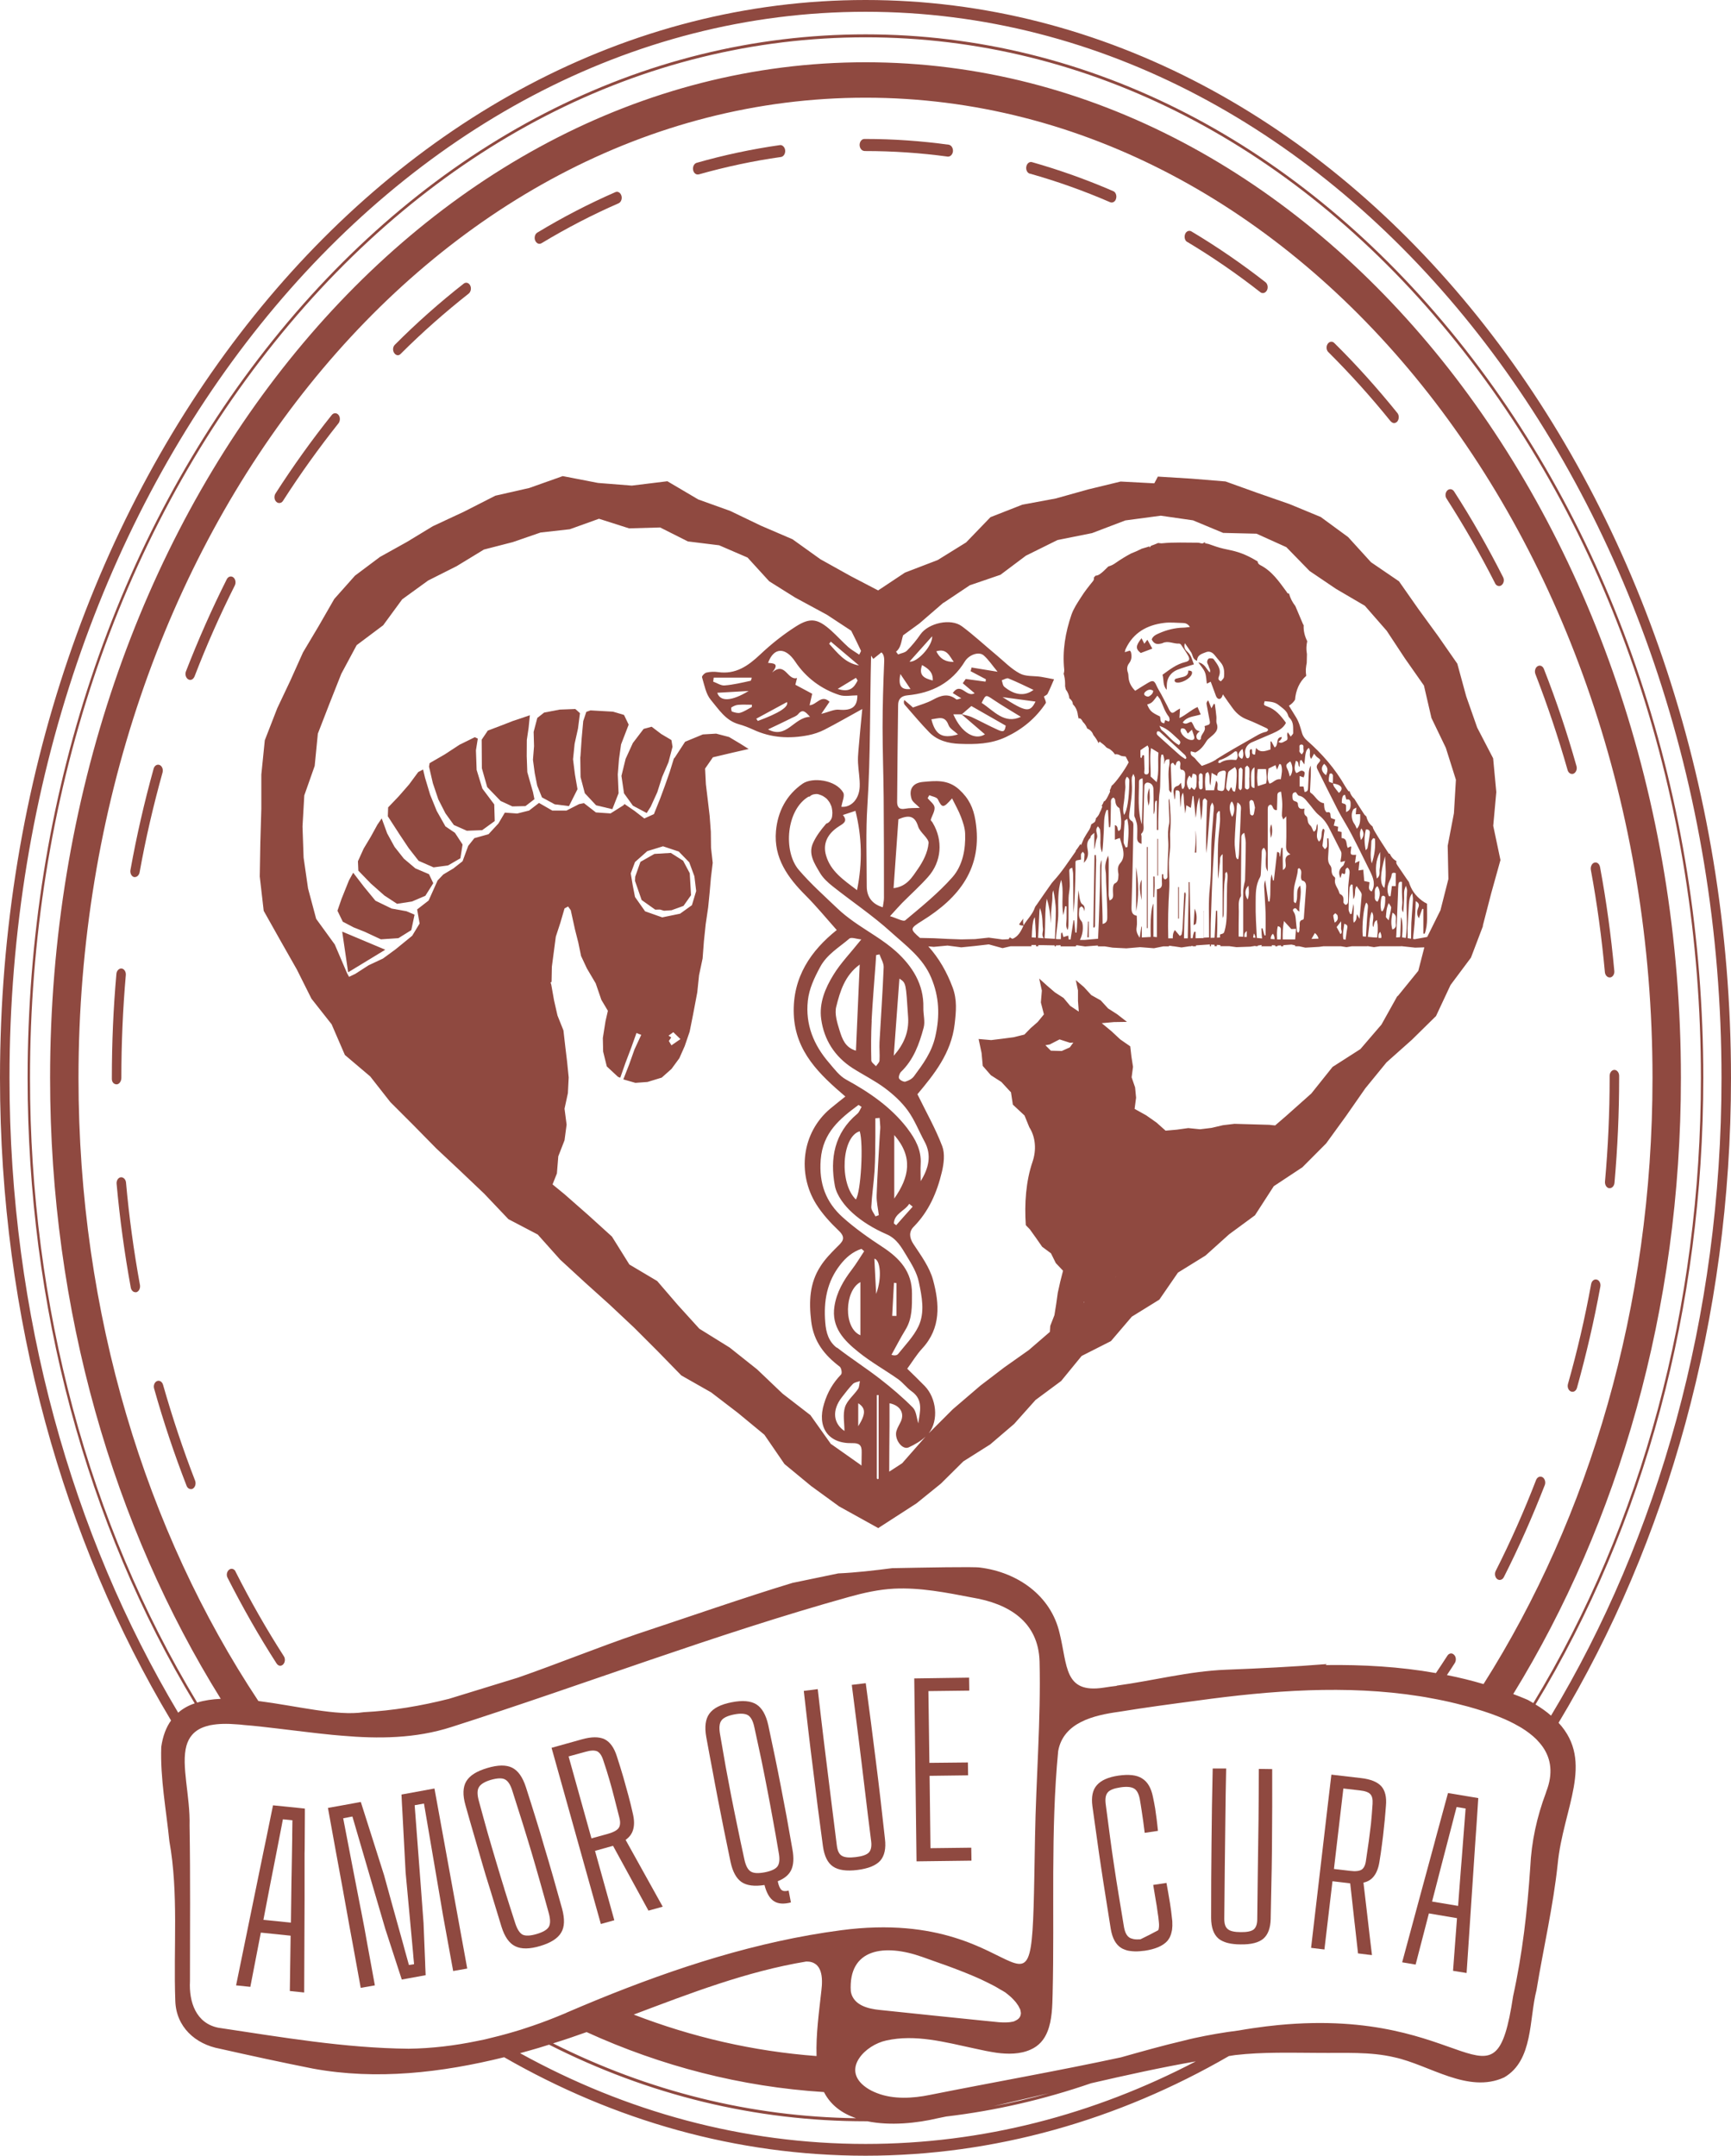 <?xml version="1.0" encoding="UTF-8"?>
<svg xmlns="http://www.w3.org/2000/svg" id="Livello_2" data-name="Livello 2" viewBox="0 0 174.87 217.79">
  <defs>
    <style>
      .cls-1 {
        fill: #8f4940;
        stroke-width: 0px;
      }
    </style>
  </defs>
  <g id="Livello_1-2" data-name="Livello 1">
    <g>
      <path class="cls-1" d="M19.01,68.63c.06.04.14.06.21.06.18,0,.34-.13.43-.34,1.21-3.15,2.58-6.24,4.07-9.2.14-.28.07-.65-.15-.82-.22-.17-.52-.09-.66.19-1.51,3-2.89,6.13-4.13,9.32-.11.3,0,.65.23.79Z"></path>
      <path class="cls-1" d="M28.22,50.82c.14,0,.28-.07.37-.22,1.75-2.73,3.64-5.36,5.61-7.84.18-.24.18-.62,0-.84-.19-.23-.49-.23-.68,0-2,2.5-3.91,5.17-5.69,7.94-.16.26-.13.64.08.83.09.09.19.13.3.13Z"></path>
      <path class="cls-1" d="M40.19,35.89c.1,0,.21-.05.29-.14,2.18-2.18,4.5-4.22,6.87-6.09.22-.18.29-.55.15-.82-.14-.28-.44-.36-.66-.18-2.4,1.88-4.74,3.95-6.95,6.17-.21.2-.24.58-.07.83.1.15.23.23.38.23Z"></path>
      <path class="cls-1" d="M13.53,88.61s.07,0,.1,0c.21,0,.41-.19.47-.46.61-3.41,1.4-6.8,2.32-10.1.09-.32-.05-.66-.29-.76-.25-.11-.53.06-.61.37-.93,3.35-1.72,6.78-2.34,10.23-.06.32.1.65.36.72Z"></path>
      <path class="cls-1" d="M12.26,108.9c0-3.47.15-6.96.45-10.39.03-.33-.16-.63-.42-.66-.25-.03-.5.2-.53.53-.31,3.47-.46,7-.46,10.52v.1c0,.33.21.55.48.55s.48-.32.48-.65Z"></path>
      <path class="cls-1" d="M119.94,24.44c2.52,1.51,5.01,3.22,7.38,5.08.08.06.17.09.26.09.16,0,.31-.1.41-.28.14-.28.07-.65-.15-.82-2.41-1.88-4.93-3.61-7.48-5.13-.24-.14-.53-.02-.64.28s-.02.66.22.79Z"></path>
      <path class="cls-1" d="M54.5,24.63c.07,0,.14-.02.21-.06,2.52-1.52,5.14-2.88,7.78-4.03.25-.11.38-.46.29-.76-.09-.31-.36-.48-.61-.37-2.68,1.17-5.33,2.54-7.89,4.09-.24.14-.33.5-.22.79.09.21.25.34.43.34Z"></path>
      <path class="cls-1" d="M140.5,42.57c.1.11.21.17.33.17.13,0,.25-.06.34-.17.18-.24.18-.62,0-.84-2.01-2.49-4.15-4.88-6.38-7.08-.2-.2-.5-.16-.67.1-.17.26-.13.64.08.83,2.19,2.18,4.31,4.53,6.29,6.99Z"></path>
      <path class="cls-1" d="M104.04,17.54c2.73.77,5.46,1.74,8.11,2.89.05.02.1.03.15.03.2,0,.39-.15.45-.4.09-.31-.05-.66-.29-.75-2.68-1.16-5.45-2.15-8.21-2.93-.25-.07-.51.13-.57.46-.06.32.1.64.36.71Z"></path>
      <path class="cls-1" d="M70.48,17.62s.07,0,.11,0c2.73-.77,5.53-1.37,8.31-1.76.26-.04.45-.34.42-.67-.03-.33-.29-.57-.53-.53-2.81.4-5.65,1-8.41,1.79-.26.07-.42.4-.36.72.05.28.25.46.46.46Z"></path>
      <path class="cls-1" d="M87.32,15.26h.12c2.77,0,5.57.19,8.29.56.02,0,.04,0,.06,0,.24,0,.45-.23.48-.54.02-.33-.17-.62-.43-.66-2.77-.38-5.59-.58-8.4-.58h-.12c-.26,0-.48.27-.48.6s.22.61.48.61Z"></path>
      <path class="cls-1" d="M158.36,77.79c.07.25.25.4.45.4.05,0,.1,0,.16-.03.25-.12.38-.46.29-.76-.94-3.34-2.04-6.63-3.29-9.81-.11-.3-.4-.43-.64-.28-.24.14-.33.5-.22.79,1.22,3.14,2.31,6.4,3.25,9.69Z"></path>
      <path class="cls-1" d="M151.03,58.93c.09.18.25.28.41.28.09,0,.18-.03.26-.1.22-.17.29-.54.14-.81-1.51-2.98-3.17-5.9-4.95-8.66-.17-.25-.47-.29-.68-.09-.21.21-.24.59-.07.83,1.75,2.73,3.4,5.6,4.9,8.55Z"></path>
      <path class="cls-1" d="M162.13,98.22c.03.3.24.53.48.53h.06c.26-.04.45-.34.41-.67-.32-3.52-.8-7.04-1.44-10.48-.06-.32-.3-.53-.57-.45-.25.07-.41.4-.36.72.63,3.4,1.1,6.87,1.42,10.35Z"></path>
      <path class="cls-1" d="M174.87,108.9C174.87,48.85,135.65,0,87.44,0S0,48.85,0,108.9c0,24.31,6.43,46.78,17.28,64.92-.49.68-.83,1.56-.99,2.67-.11,3.17.5,6.35.82,9.52.95,5.29.4,10.79.6,16.14.08,2.61,2,4.37,4.5,4.83,3.11.7,6.28,1.39,9.41,2.01,6.42,1.18,13.01.41,19.31-1.15,11.11,6.39,23.48,9.95,36.51,9.95s25.54-3.61,36.71-10.07c.21-.04.43-.07.64-.1,2.78-.32,5.61-.23,8.43-.22,2.59.03,5.18-.14,7.66.45,3.54.77,7.42,3.7,11.07,2.03,2.96-1.71,2.51-5.89,3.27-8.82.7-4.26,1.69-8.46,2.14-12.73.55-5.67,3.75-10.31.09-14.28,10.93-18.18,17.42-40.74,17.42-65.15ZM49.79,205.84c-.52.14-1.05.26-1.59.36-2.27.47-4.59.75-6.91.78-6.47-.06-12.87-1.17-19.23-2.12-2.27-.45-2.98-2.62-2.87-4.7,0-5.23.05-10.49-.04-15.71.08-2.99-.88-6.09-.31-8.1.12-.4.29-.76.55-1.06.37-.44.91-.77,1.68-.95.08-.03.18-.05.27-.06.69-.13,1.55-.16,2.61-.07.21.01.43.03.65.06,1.14.09,2.28.22,3.43.36,1.84.21,3.69.46,5.54.64.3.03.61.06.91.08,3.75.33,7.5.3,11.15-.88,13.41-4.29,26.58-9.35,40.12-13.13,1.5-.42,3.02-.76,4.57-.84,2.66-.13,5.29.4,7.9.9,3.68.61,6.69,2.43,6.8,6.47.14,5.92-.36,11.83-.46,17.75-.42,23.65.4,6.73-19.6,9.39-8.5,1.12-16.67,3.78-24.57,7-1.05.43-2.09.87-3.12,1.31l-.12.06c-.33.14-.67.28-1,.41-1.04.42-2.09.8-3.15,1.14-.12.04-.24.08-.36.12-.94.29-1.89.56-2.85.79ZM146.89,167.18c-.2-.21-.5-.17-.67.09-.38.59-.77,1.18-1.16,1.76-3.65-.65-7.39-.86-11.14-.81l.11-.1c-3.39.27-6.76.44-10.18.57-3.77.15-7.36,1.11-11.05,1.61l.02.02c-.44.05-.88.11-1.31.18-4.05.63-3.65-2.23-4.47-5.51-.87-3.8-4.26-6.15-8.03-6.62-.66-.1-5.58,0-8.87.06-1.82.23-3.64.45-5.46.53l-4.63.96c-4.64,1.4-11.08,3.64-15.68,5.16-4.01,1.37-8,3-12.05,4.41l-6.96,2.14c-2.81.71-5.67,1.2-8.61,1.35-2.67.42-6.8-.64-10.65-1.13-11.35-17.12-18.17-39.06-18.17-62.95C7.93,54.3,43.59,9.87,87.44,9.87s79.5,44.43,79.5,99.03c0,23.1-6.39,44.38-17.07,61.24-1.22-.36-2.45-.66-3.7-.91.27-.4.54-.81.8-1.22.16-.26.13-.64-.08-.83ZM169.81,108.9c0-56.58-36.95-102.61-82.37-102.61S5.06,52.32,5.06,108.9c0,23.6,6.44,45.38,17.24,62.73-.85.04-1.65.15-2.38.38-10.96-18.11-16.89-40.05-16.89-63.11,0-28.09,8.78-54.49,24.72-74.34C43.69,14.7,64.88,3.77,87.44,3.77s43.73,10.93,59.67,30.79c15.94,19.85,24.72,46.25,24.72,74.34,0,23.09-5.94,45.04-16.93,63.16-.16-.1-.34-.2-.52-.3l-.13-.06c-.46-.2-.92-.38-1.38-.55,10.62-17.28,16.94-38.86,16.94-62.25ZM83.24,211.36c.68,1.33,1.84,2.16,3.24,2.64-10.66-.14-21-2.73-30.61-7.56,1.14-.35,2.27-.74,3.39-1.14,7.54,3.44,15.59,5.53,23.98,6.06ZM64.02,203.53c5.72-2.16,11.44-4.37,17.43-5.36,1.66-.02,1.68,1.69,1.53,2.92-.24,2.19-.56,4.43-.49,6.63-6.39-.48-12.57-1.91-18.47-4.19ZM85.98,201.3l-.03-.11c-.27-4.38,3.45-4.82,7.2-3.49.84.3,1.69.6,2.53.9.42.15.83.31,1.25.47.42.16.83.33,1.24.5.33.14.66.28.98.43.22.11.44.21.66.32.42.2.83.42,1.23.67.18.09.35.2.53.31.12.09.24.19.36.29.13.11.25.21.36.33.06.06.12.12.17.18.12.12.22.25.3.38.05.06.09.13.13.19.05.09.1.19.14.28h.01s.04.09.04.13h0c.02.06.03.1.03.15.03.11.03.22,0,.32,0,.04-.02.08-.03.12-.02.05-.05.1-.08.15-.04.06-.1.12-.16.17-.06.05-.13.09-.21.13-.08.05-.17.09-.27.12-.91.21-2.03-.02-2.98-.09-3.46-.35-7.01-.72-10.54-1.09-1.18-.12-2.57-.48-2.87-1.76ZM87.44,216.6c-12.41,0-24.22-3.27-34.9-9.17.64-.18,1.27-.35,1.9-.54.34-.1.69-.21,1.03-.32,10.01,5.08,20.83,7.74,31.97,7.74h.18c2.31.47,4.99.2,7.13-.31.28-.06.55-.11.83-.17,4.99-.59,9.88-1.72,14.64-3.36,3.51-.81,7.03-1.59,10.58-2.21-10.27,5.37-21.54,8.34-33.36,8.34ZM100.38,212.78c1.87-.43,3.74-.87,5.61-1.31-1.85.52-3.72.96-5.61,1.31ZM156.21,181l-.04.13c-.91,2.42-1.46,4.93-1.58,7.52-.29,4.36-.79,8.74-1.73,13.01-1.93,12.76-4.31,1.06-23.73,2.93-.81.08-1.65.18-2.52.31-.49.07-.98.15-1.49.24-1.52.19-3.01.45-4.48.77-.38.09-.75.17-1.12.27-2.1.49-4.17,1.08-6.27,1.67-6.4,1.38-12.87,2.51-19.33,3.8-1.71.35-3.68.46-5.31-.18-.4-.15-.78-.34-1.13-.59-1.31-.93-1.3-2.05-.66-2.97.57-.84,1.65-1.53,2.71-1.76,2.93-.66,5.96.17,8.93.81.74.17,1.49.32,2.22.43,1.13.15,2.37.16,3.43-.32.87-.38,1.4-1.04,1.71-1.83.47-1.16.49-2.6.52-3.82.2-8.13-.22-16.41.56-24.51.52-2.9,3.6-3.62,6.15-3.97,2.63-.43,5.26-.78,7.91-1.13,7.43-1.02,15.06-1.61,22.47-.44.38.06.76.12,1.14.2.85.15,1.7.33,2.55.54.39.1.81.21,1.24.32.98.28,2.04.6,3.06,1.01.7.28,1.39.6,2.02.97.08.04.15.08.23.13.57.35,1.09.74,1.54,1.18.25.26.48.53.68.82.79,1.17,1.03,2.63.32,4.46ZM156.69,173.33c-.44-.39-.97-.77-1.57-1.13,11-18.16,16.95-40.16,16.95-63.3,0-28.17-8.8-54.64-24.79-74.55C131.29,14.44,110.04,3.47,87.44,3.47s-43.87,10.97-59.86,30.88C11.6,54.26,2.79,80.73,2.79,108.9c0,23.09,5.93,45.05,16.88,63.19-.63.21-1.19.52-1.67.94C7.3,155.1.96,132.9.96,108.9.96,49.51,39.75,1.19,87.44,1.19s86.47,48.32,86.47,107.71c0,24.14-6.41,46.45-17.22,64.43Z"></path>
      <path class="cls-1" d="M12.73,119.47c-.03-.33-.28-.56-.53-.53-.26.03-.45.33-.42.66.32,3.52.8,7.04,1.43,10.48.05.28.25.47.46.47.04,0,.07,0,.11,0,.26-.08.41-.4.36-.72-.62-3.4-1.1-6.88-1.41-10.35Z"></path>
      <path class="cls-1" d="M23.8,158.77c-.14-.28-.44-.36-.66-.18-.22.17-.3.54-.15.81,1.52,2.99,3.17,5.9,4.95,8.66.1.15.23.23.37.23.1,0,.21-.05.29-.13.21-.21.24-.59.07-.84-1.75-2.72-3.39-5.6-4.88-8.55Z"></path>
      <path class="cls-1" d="M16.47,139.9c-.09-.31-.36-.48-.61-.37-.26.11-.38.46-.29.76.94,3.34,2.04,6.63,3.28,9.82.08.21.25.33.43.33.07,0,.14,0,.21-.05.24-.15.33-.51.22-.8-1.22-3.14-2.3-6.4-3.24-9.69Z"></path>
      <path class="cls-1" d="M162.61,108.7v.2c0,3.5-.16,7.02-.47,10.48-.02.33.16.63.42.66.02,0,.04,0,.06,0,.24,0,.45-.23.48-.54.31-3.5.47-7.07.47-10.61v-.2c0-.33-.22-.6-.48-.6s-.48.27-.48.6Z"></path>
      <path class="cls-1" d="M161.31,129.28c-.26-.08-.51.13-.57.45-.62,3.41-1.41,6.8-2.34,10.09-.09.32.05.66.3.76.06.02.1.03.16.03.2,0,.38-.15.45-.4.93-3.34,1.73-6.77,2.36-10.22.06-.33-.1-.65-.37-.72Z"></path>
      <path class="cls-1" d="M155.82,149.24c-.23-.14-.52-.02-.64.28-1.21,3.14-2.58,6.23-4.08,9.19-.14.28-.07.65.15.82.08.06.17.09.26.09.16,0,.32-.1.41-.28,1.52-3,2.9-6.13,4.14-9.31.11-.29,0-.65-.23-.79Z"></path>
      <path class="cls-1" d="M27.58,182.39l-.1.49-.07.34-.51,2.5-.28,1.34-2.77,13.52,1.44.15,1.06-5.48,3.01.31-.08,5.59,1.45.15.04-9.55v-4.53s.01-.39.01-.39l.02-3.5v-.61l-.56-.06-2.66-.27ZM29.52,185.37v.38s-.05,2.97-.05,2.97v.02l-.03,1.57v.06l-.05,3.87-2.78-.28.73-3.8.36-1.83.26-1.33.49-2.52.06-.32.07-.36.96.1-.02,1.47Z"></path>
      <polygon class="cls-1" points="46.23 193.55 43.89 180.69 40.56 181.3 40.6 182.14 40.6 182.15 40.65 183.02 40.97 189.05 40.98 189.21 41.42 193.95 41.73 197.31 41.76 197.69 41.83 198.44 41.31 198.52 40.88 196.97 40.76 196.52 39.61 192.39 38.8 189.45 37.75 186.14 36.45 182.05 34.26 182.45 33.13 182.65 33.88 186.79 34.64 190.92 34.72 191.37 35.34 194.81 35.67 196.59 36.44 200.83 37.87 200.58 37.43 198.17 37.11 196.43 36.83 194.87 36.49 193.09 36.4 192.65 35.61 188.58 34.67 183.7 35.29 183.58 35.29 183.58 35.6 183.52 35.77 184.1 37.67 190.6 38.96 195 38.97 195.02 39.12 195.48 40.32 199.17 40.59 199.99 41.2 199.88 43 199.55 42.96 198.63 42.95 198.27 42.82 195.1 42.79 194.32 42.51 190.55 41.89 182.38 42.83 182.21 44.54 192.24 44.74 193.43 45.41 197.11 45.78 199.13 47.2 198.88 47.1 198.32 46.23 193.55"></polygon>
      <path class="cls-1" d="M54.58,196.6c1.07-.32,1.77-.77,2.11-1.35.35-.57.37-1.37.1-2.39-.34-1.2-.64-2.3-.93-3.31-.29-1-.57-1.98-.86-2.92-.27-.95-.56-1.91-.87-2.9-.3-.98-.64-2.04-1-3.17-.33-1.02-.79-1.67-1.39-1.97s-1.44-.29-2.51.03c-1.08.32-1.78.76-2.13,1.35-.34.58-.37,1.38-.08,2.4.32,1.15.63,2.22.92,3.21.28.99.57,1.96.84,2.9.09.32.19.63.28.95.18.58.36,1.16.55,1.77.02.06.04.13.06.2.3,1,.64,2.09,1,3.28.32,1.01.78,1.66,1.39,1.95.61.3,1.45.29,2.52-.03ZM52.05,194.3c-.21-.64-.4-1.24-.58-1.81-.18-.55-.34-1.07-.49-1.55-.02-.06-.04-.12-.05-.18-.05-.15-.1-.3-.14-.45-.09-.29-.18-.57-.26-.85-.15-.48-.29-.95-.42-1.4-.28-.92-.55-1.87-.84-2.86-.28-.98-.57-2.07-.9-3.27-.17-.62-.17-1.08.01-1.37.17-.3.57-.55,1.2-.74.65-.18,1.12-.21,1.43-.05.31.16.56.54.75,1.16.39,1.21.74,2.32,1.05,3.31.3.98.6,1.94.87,2.85.27.92.55,1.87.83,2.87.28,1,.6,2.11.93,3.33.17.63.17,1.09,0,1.38-.17.29-.58.53-1.22.72-.64.19-1.11.21-1.42.07-.3-.16-.55-.54-.75-1.16Z"></path>
      <path class="cls-1" d="M62.06,194l-1.95-7.01,1.82-.51,3.58,6.55,1.44-.4-3.75-6.75c.4-.28.66-.64.77-1.07.12-.43.11-.96-.04-1.59-.14-.63-.29-1.24-.45-1.83-.16-.59-.33-1.2-.51-1.84-.19-.64-.4-1.34-.65-2.1-.28-.89-.7-1.47-1.25-1.74-.56-.26-1.32-.26-2.31.02l-3.04.85,4.98,17.8,1.36-.38ZM57.44,177.45l1.68-.46c.54-.16.94-.17,1.2-.06.25.12.46.41.61.87.25.74.46,1.4.63,2,.17.59.34,1.19.49,1.8.16.6.33,1.28.52,2.04.12.46.09.81-.07,1.04-.17.24-.53.43-1.08.59l-1.67.46-2.31-8.28Z"></path>
      <path class="cls-1" d="M71.96,178.78c.19,1.01.37,2,.56,2.97.19.97.38,1.96.59,2.99.21,1.03.44,2.14.69,3.36.21.99.58,1.67,1.11,2.04.53.36,1.31.46,2.32.3.21.82.53,1.36.95,1.63.42.28.99.32,1.72.13l-.23-1.2c-.32.09-.56.07-.72-.06-.16-.14-.29-.43-.38-.88.68-.27,1.14-.65,1.37-1.16.23-.5.27-1.18.12-2.02-.21-1.22-.41-2.35-.6-3.38-.19-1.03-.38-2.02-.57-2.99-.19-.97-.38-1.96-.59-2.96-.21-1.01-.44-2.1-.69-3.27-.23-1.03-.63-1.73-1.2-2.09-.56-.35-1.4-.43-2.5-.21-1.09.21-1.84.59-2.24,1.14-.4.54-.51,1.33-.32,2.38.21,1.17.42,2.27.61,3.28ZM72.88,173.82c.2-.28.63-.48,1.28-.61.66-.13,1.13-.09,1.41.08.3.19.51.6.64,1.23.27,1.25.52,2.38.73,3.39.21,1.02.4,2,.58,2.93.18.94.37,1.92.55,2.94.19,1.02.39,2.16.6,3.41.12.64.07,1.09-.12,1.36-.2.28-.64.48-1.3.61-.65.12-1.11.1-1.4-.08-.3-.18-.51-.58-.65-1.22-.28-1.27-.52-2.43-.73-3.45-.22-1.03-.41-2.02-.6-2.96-.18-.93-.36-1.91-.55-2.91-.18-1.01-.37-2.12-.58-3.34-.11-.64-.07-1.1.14-1.38Z"></path>
      <path class="cls-1" d="M83.14,186.55c.14.99.48,1.66,1.01,2.02.54.37,1.36.49,2.47.35,1.1-.14,1.87-.45,2.31-.94.42-.49.59-1.22.47-2.2-.29-2.66-.59-5.28-.92-7.87-.32-2.59-.66-5.21-1.02-7.86l-1.41.17c.23,1.77.45,3.53.67,5.28.22,1.74.43,3.5.64,5.25s.42,3.51.65,5.29c.06.51-.02.89-.24,1.12-.22.23-.66.38-1.32.46-.65.08-1.12.04-1.4-.13-.28-.16-.44-.5-.51-1.03-.22-1.77-.44-3.53-.66-5.28-.22-1.75-.43-3.5-.65-5.25-.21-1.75-.42-3.51-.62-5.28l-1.41.18c.3,2.65.6,5.28.93,7.86.31,2.6.65,5.22,1.01,7.86Z"></path>
      <polygon class="cls-1" points="98.14 187.98 98.12 186.67 94 186.72 93.91 179.41 97.8 179.36 97.78 178.06 93.89 178.1 93.79 170.85 97.92 170.8 97.9 169.49 92.36 169.57 92.59 188.05 98.14 187.98"></polygon>
      <path class="cls-1" d="M118.19,192.24c-.09-.56-.21-1.22-.35-2.01l-1.34.2c.1.61.19,1.14.26,1.57.08.43.14.82.18,1.16.06.34.1.67.13,1.01.04.33.02.61-.05.83-.59.32-1.19.63-1.8.92h0c-.05.01-.1.02-.15.01-.28.02-.52,0-.71-.07-.09-.02-.16-.05-.23-.09-.29-.17-.48-.52-.58-1.07-.2-1.24-.38-2.35-.55-3.34s-.31-1.95-.45-2.87c-.14-.93-.28-1.89-.41-2.89s-.28-2.12-.44-3.34c-.07-.56,0-.95.23-1.2.21-.23.63-.39,1.23-.48.63-.1,1.09-.06,1.38.1.29.15.49.51.6,1.06.07.42.14.81.19,1.17.06.37.11.73.16,1.09.05.36.1.75.15,1.17l1.34-.2c-.04-.42-.09-.8-.13-1.16-.05-.37-.1-.73-.15-1.09-.06-.35-.13-.73-.22-1.15-.18-.93-.55-1.56-1.11-1.9-.54-.35-1.34-.43-2.39-.28-1.02.15-1.74.47-2.17.96-.43.48-.58,1.19-.45,2.14.16,1.14.31,2.21.45,3.22s.28,2,.43,2.97c.14.97.3,1.96.46,2.97.16,1.01.33,2.08.51,3.22.16.95.51,1.59,1.06,1.93.02,0,.03.02.05.03.08.04.16.09.26.12.19.08.4.14.64.16.06.01.11.02.17.02.31.03.66.02,1.04-.03.07,0,.14-.01.21-.02,1.08-.16,1.83-.49,2.27-.97.07-.08.13-.16.18-.25.05-.06.08-.13.11-.2h0c.09-.2.15-.4.19-.63.01-.05.02-.09.02-.14.03-.21.03-.43.02-.66,0-.09,0-.19-.02-.29-.06-.58-.13-1.15-.22-1.7Z"></path>
      <path class="cls-1" d="M127.14,183.77c-.02,1.69-.04,3.37-.07,5.05-.02,1.68-.04,3.38-.06,5.08,0,.5-.13.84-.36,1.03-.24.19-.68.28-1.31.27-.63,0-1.07-.1-1.3-.3-.25-.19-.36-.54-.36-1.04.02-1.7.04-3.39.05-5.07.02-1.69.04-3.37.06-5.05.02-1.68.04-3.37.08-5.07h-1.36c-.06,2.54-.1,5.06-.12,7.54-.03,2.5-.04,5.02-.04,7.57.01.93.24,1.61.7,2.03.17.16.39.28.65.38.12.05.25.09.39.12.16.04.33.07.52.09.22.03.46.04.72.04,1.06.02,1.83-.18,2.3-.58.47-.41.72-1.08.74-2.02v-.09c.04-1.67.07-3.33.1-4.98,0-.48.01-.95.02-1.43,0-.35.01-.71.01-1.06.02-2.49.03-5.01.02-7.55l-1.35-.02c0,1.7-.02,3.38-.03,5.06Z"></path>
      <path class="cls-1" d="M137.51,179.64l-3.01-.35-.35,2.95h0s-.2,1.71-.2,1.71h0s-.68,5.82-.68,5.82l-.56,4.78-.26,2.24,1.15.14.2.02.02-.2.41-3.47.38-3.22,1.79.21.11.98.32,2.9.04.33.28,2.5.04.37,1.04.13.37.04-.04-.34-.16-1.33-.29-2.5-.04-.34-.33-2.81c.46-.1.82-.33,1.07-.67.19-.24.33-.55.44-.94.04-.14.07-.3.1-.47.1-.61.19-1.2.26-1.78.08-.57.15-1.18.21-1.81.05-.42.09-.87.13-1.35.02-.24.04-.49.06-.74.08-.89-.08-1.54-.47-1.98-.39-.43-1.07-.71-2.03-.82ZM138.5,184.24c-.02.19-.05.38-.07.57-.05.4-.1.79-.15,1.19-.09.59-.18,1.26-.29,1.99-.06.45-.21.75-.44.9-.23.14-.61.19-1.16.12l-1.63-.19.05-.45.9-7.68,1.65.19c.53.06.89.18,1.07.38.19.2.26.52.23.99-.05.74-.1,1.4-.16,1.99Z"></path>
      <path class="cls-1" d="M148.45,181.51l-2.17-.36-1.24,4.56-.15.57-1.17,4.31-.59,2.18-1.48,5.48,1.36.23,1.34-5.17,2.84.48-.4,5.32,1.37.22.88-13.24.13-1.84.17-2.59-.59-.1-.3-.05ZM147.81,185.93l-.14,1.83h0s-.09,1.1-.09,1.1l-.28,3.69-2.63-.44.35-1.35.57-2.21h0s1.17-4.49,1.17-4.49l.15-.59.24-.91.43.07.29.05.19.03-.25,3.22Z"></path>
      <path class="cls-1" d="M149.79,93.55l.86-3.32.93-3.34-.73-3.46.31-3.41-.32-3.41-1.61-3.1-1.11-3.16-.9-3.3-1.94-2.79-1.99-2.73-1.96-2.8-2.83-1.93-2.31-2.54-2.77-2.03-3.17-1.31-3.22-1.12-3.23-1.16-3.42-.28-3.41-.21-.36.68-3.4-.18-3.3.8-3.25.91-3.39.63-3.21,1.26-2.46,2.55-2.87,1.78-3.31,1.27-2.71,1.8-2.76-1.44-3.07-1.71-2.82-2.02-3.19-1.37-3.1-1.49-3.23-1.16-3.12-1.84-3.59.44-3.42-.27-3.56-.69-3.38,1.2-3.43.78-3.14,1.6-3.17,1.48-2.62,1.59-2.73,1.52-2.52,1.89-2.09,2.35-1.57,2.73-1.59,2.67-1.27,2.83-1.33,2.81-1.26,3.24-.35,3.46v3.45s-.1,3.4-.1,3.4l-.06,3.45.4,3.47,1.72,3.06,1.63,2.87,1.47,2.94,2.04,2.59,1.34,3.1,2.56,2.17,2.03,2.59,2.33,2.33,2.31,2.35,2.4,2.25,2.45,2.33,2.44,2.57,2.96,1.55,2.27,2.54,2.49,2.29,2.51,2.26,2.47,2.32,2.4,2.4,2.37,2.43,3.01,1.71,2.69,2.06,2.69,2.22,2.03,2.96,2.69,2.22,2.83,2.06,3.95,2.19,3.87-2.5,2.47-2,2.26-2.24,2.71-1.71,2.42-2.07,2.16-2.42,2.59-1.92,2.07-2.53,2.96-1.5,2.11-2.47,2.78-1.72,1.88-2.73,2.78-1.72,2.39-2.15,2.61-1.92,1.9-2.94,2.89-1.91,2.4-2.41,2.01-2.77,1.95-2.8,2.14-2.62,2.56-2.28,2.44-2.4,1.47-3.14,2.06-2.76,1.22-3.21ZM95.31,60.91l2.66-1.78,3.1-1.06,2.57-1.93,3.19-1.58,3.49-.7,3.36-1.28,3.58-.48,3.26.47,3.05,1.27,3.37.08,3.01,1.36,2.35,2.41,2.66,1.8,2.92,1.71,2.21,2.53,1.84,2.79,1.92,2.74.76,3.28,1.45,3.01,1.02,3.23-.2,3.38-.63,3.29.07,3.36-.8,3.15-1.34,2.7-1.27.23-.16-.03c.01-.12.02-.24.03-.36.04-.39.09-.77.12-1.17.03-.37.05-.74.07-1.11.02-.37.04-.74.05-1.18.36.2.36.41.26.66-.14.35-.18.7.06,1.07.11-.32.22-.63.34-.95l.11.02v2.49s.09,0,.14,0c.35-.98.21-1.99.23-3.03-.18-.09-.35-.19-.5-.3,0,0,0,0-.01,0,0,0-.01-.02-.02-.03-.62-.45-1.08-1.1-1.3-1.86-.09-.13-.18-.26-.27-.38-.3-.43-.59-.88-.89-1.31-.11-.16-.15-.29-.09-.42-.32-.17-.54-.43-.68-.75-.06,0-.09,0-.11-.02-.49-.77-1.01-1.53-1.46-2.32-.09-.15-.14-.28-.17-.41-.34-.25-.54-.62-.63-1.02-.1-.09-.16-.13-.2-.19-.34-.52-.68-1.04-1-1.57h0c-.25-.22-.41-.5-.5-.8-.03,0-.06.02-.09.03-.11-.16-.24-.32-.34-.5-1.02-1.79-2.35-3.31-3.89-4.66-.21-.18-.4-.45-.47-.71-.16-.56-.31-1.13-.62-1.63-.24-.38-.47-.75-.71-1.15.28-.17.48-.38.62-.61.07-.93.44-1.82,1.13-2.41-.04-.23-.05-.45-.04-.69.02-.22.05-.43.09-.63,0-.29.01-.58.02-.87-.04-.24-.06-.48-.05-.73.01-.2.04-.39.08-.58-.25-.5-.39-1.04-.36-1.61,0,0,0,0,0-.01-.03-.03-.05-.07-.07-.11-.26-.61-.51-1.22-.77-1.82,0,0,0,0,0,0-.29-.37-.52-.8-.63-1.25-.04,0-.09-.02-.13-.03-.06-.03-.09-.12-.14-.18-.75-1.02-1.47-2.08-2.65-2.68-.14-.07-.27-.21-.25-.36-.82-.5-1.63-.9-2.7-1.13-.52-.11-1.02-.21-1.52-.38-.25-.09-.5-.18-.75-.26-.43-.08-.51-.13-.25-.13-.06-.01-.11-.02-.18-.03-.06.05-.11.09-.18.1-.15.02-.3-.07-.46-.07-1.21,0-2.42-.06-3.63.06-.13.01-.26-.02-.39-.03h0c-.23.1-.46.19-.71.28-.05.05-.11.11-.17.18,0-.04,0-.08,0-.12-.17.06-.34.11-.52.16-.09.02-.2.06-.3.09,0,0-.02.01-.02.02-.33.17-.67.31-1.02.45t0,0c-.51.27-1.05.6-1.58.97-.22.16-.45.27-.71.34-.21.19-.4.41-.62.59-.22.18-.42.34-.67.34-.06.07-.11.13-.18.2.03.11.02.22-.09.36-.43.53-.86,1.07-1.22,1.65-.36.56-.74,1.13-.95,1.74-.61,1.79-.93,3.64-.73,5.55.01.12-.02.25-.04.38-.01,0-.02-.02-.03-.02.1.33.16.68.16,1.05,0,.12,0,.21,0,.27.02.11.04.21.07.32.21.26.33.59.37.93,0,0,.02,0,.03-.01.18.16.31.33.31.57.3.29.47.69.51,1.11.03.11.05.21.06.32.22-.02.27.05.43.32,0,0,0,0,0,.02.2.18.36.42.45.68.34.14.53.39.63.67.21.25.38.52.52.81.03-.04.06-.1.1-.16.25.2.48.34.65.55.11.14.36.16.47.29.18.13.32.28.43.46.18-.05.36,0,.55.11.15.09.36.07.54.1.1.2.2.39.3.59-.35.72-1.36,2.11-1.72,2.37-.05.16-.11.32-.19.47,0,0,0,0,.01.01.03.03.02.12,0,.17-.15.29-.27.62-.48.86-.03.03-.07.05-.13.07-.05.16-.13.32-.23.46.03.01.06.02.09.04-.07.16-.11.29-.16.41-.04.07-.07.12-.09.17-.04.11-.09.23-.15.32-.09.13-.19.25-.3.35.02,0,.03,0,.05,0-.05.13-.07.28-.14.34-.11.08-.23.16-.35.24-.03.2-.11.41-.23.59-.18.27-.34.54-.5.82-.09.22-.18.44-.29.68-.02-.04-.04-.08-.06-.12-.07.11-.15.23-.23.34-.07.11-.15.21-.23.31-.02.07-.02.11-.05.14-.71,1-1.37,2.04-2.21,2.95-.12.13-.23.27-.32.41-.46.65-.92,1.31-1.37,1.97-.07.1-.16.19-.19.29-.23.7-.78,1.2-1.15,1.81-.04-.23-.07-.47-.02-.69-.14.2-.29.39-.43.59.02.01.04.03.07.05.08.07.24.06.37.08-.24.57-.54,1.11-1.1,1.33-.11-.04-.2-.09-.27-.15-.04.06-.09.12-.13.19l-.61.03-1.39-.19-1.39.15-1.39.03-1.39-.05-1.39-.07-1.39-.03h0c-1.03-.9-1.03-.95.2-1.72,3.76-2.33,6.19-5.36,5.4-10.15-.21-1.27-.66-2.23-1.65-3.13-1.15-1.04-2.41-.87-3.66-.76-1.05.1-1.44.78-1.14,1.72.1.31.48.54.83.9-.56.03-1.04,0-1.5.09-.61.12-.79-.23-.79-.69.02-3.26.06-6.51.1-9.77,0-.61.3-.94.95-1,2.46-.23,4.46-1.25,5.79-3.42.42-.68,1.42-1.04,1.91-.61.49.43.85.99,1.4,1.65-1.03-.17-1.83-.3-2.63-.43-.03.12-.06.25-.1.37l1.55.82-.04.24c-.61-.08-1.22-.17-2-.27-.04.05-.19.27-.3.43.43.36.79.66,1.2,1.01-.84.48-1.39-1.2-2.21-.02.29.18.51.31.86.53-.28.07-.44.16-.5.11-.82-.65-1.57-.4-2.39.05-.62.34-1.32.52-1.99.77-.29-.25-.58-.51-.88-.76-.08.26-.03.4.06.5.82.93,1.61,1.89,2.47,2.77.82.84,1.96,1.12,3.05,1.16,1.58.06,3.15.04,4.7-.69,1.69-.8,3-1.9,4.01-3.41.08-.12-.11-.43-.18-.68.12-.09.3-.15.37-.28.24-.48.44-.97.65-1.46-.44-.08-.88-.18-1.32-.25-.72-.11-1.54-.01-2.14-.34-.87-.46-1.58-1.21-2.35-1.85-1.17-.97-2.28-2.01-3.49-2.91-1.13-.85-3.4-.33-4.2.82-.4.58-.85,1.13-1.35,1.63-.21.22-.59.26-.9.39l-.21-.28c.52-.41.52-1.06.71-1.65l1.65-1.2,2.43-2.1ZM141.53,92.64c-.02.59-.04,1.09-.06,1.6,0,.15,0,.29-.03.44l-.38.03s0,0,0,0c-.03-.06,0-.15,0-.23.05-1.41.11-2.82.17-4.23.01-.29.01-.59.04-.88.02-.18.09-.35.36-.27,0,.34,0,.69,0,1.03,0,.35.04.7.04,1.06,0,.33-.14.67.08.99.06-.42.06-.85.09-1.27.04-.43-.1-.89.2-1.42.05.23.11.35.11.47,0,.23-.03.47-.04.7-.05,1.37.11,2.75-.09,4.1l-.38-.06c.08-.82.06-1.75-.11-2.05ZM129.02,94.91c-.02-.44-.05-.89.07-1.34.35.07.31.3.31.48,0,.29,0,.57-.02.86h-.37ZM128.37,94.86c0-.18.04-.36.22-.53.14.18.17.37.17.56l-.4-.03ZM122.96,92.01s-.08,0-.12,0c-.05.91-.09,1.81-.14,2.72l-.4.02c0-.48,0-.95.01-1.43.06-1.88.12-3.76.22-5.64.1-1.76.25-3.51.38-5.27,0-.08,0-.16.03-.23.04-.09.11-.16.17-.24.04,0,.08.02.12.03,0,.33.04.66.02.98-.05.78-.18,1.56-.2,2.33-.04,1.17-.01,2.34-.01,3.51.06-.27.08-.54.11-.82.02-.29.05-.58.09-.87.03-.25-.07-.53.27-.81v6.45c.09-.15.11-.29.11-.45.02-.98,0-1.96.06-2.93.02-.36.12-.72.09-1.09,0-.06.1-.14.15-.2.1.23.11.44.09.64-.01.27-.05.54-.05.82-.02.66-.01,1.33-.02,1.99-.02.82.01,1.65-.21,2.45-.09.32-.07.32-.48.44v.3l-.31.02c.04-.9.05-1.8.02-2.7ZM121.6,92.09v2.68l-.82.02v-.65s-.09-.01-.13-.02c-.09.22-.14.44-.17.67h-.19c-.04-1.89-.07-3.78-.11-5.67-.03,0-.06,0-.1,0,0,.39,0,.77,0,1.16-.03,1.51-.06,3.01-.09,4.52h-.38c.01-.69.02-1.38.05-2.07.03-.78.09-1.56.13-2.34,0-.09-.02-.18-.1-.27-.02.07-.06.13-.06.2-.05,1.13-.1,2.27-.16,3.4-.01.23-.05.46-.1.69-.01.05-.11.09-.18.15-.16-.2-.31-.37-.5-.6-.2.28-.22.56-.21.84h-.46c-.05-1.65,0-3.29.1-4.93.05-.9-.04-1.8-.03-2.7,0-.51.09-1.01.12-1.52.02-.33,0-.66,0-.99,0-.19-.02-.39,0-.58.11-1.13.03-2.26-.08-3.41-.02.08-.07.16-.07.23.02.6.05,1.21.07,1.81,0,.17.01.36-.02.52-.13.56-.13,1.11-.09,1.69.05.68-.03,1.37-.05,2.06-.01.47-.02.94-.03,1.41,0,.1.02.21-.02.29-.03.07-.12.14-.2.16-.05.01-.15-.07-.17-.13-.04-.12-.03-.26-.04-.39-.04,0-.08,0-.12,0,0,.28-.03.56-.01.84.03.36-.04.63-.51.68v4.84l-.35-.04v-3.35c-.22.38-.32,1.67-.27,3.37l-.9.05v-1.09s-.04,0-.05,0c-.05.33-.1.67-.16,1.1h-.02s0,0,0,0c-.26-.39-.36-.68-.29-1.06.06-.36.01-.74.01-1.14-.51-.09-.54-.47-.53-.89.04-1.21.07-2.42.1-3.64.04-1.56.07-3.12.09-4.68,0-.12-.06-.3-.15-.35-.34-.18-.29-.47-.26-.77.13-1.01.32-2.01.25-3.04-.01-.2-.02-.39,0-.59,0-.09.08-.18.16-.38.08.21.14.31.15.41,0,.54,0,1.09-.02,1.64-.01.72-.03,1.43-.04,2.15,0,.11.07.22.11.33.07.24.17.48.18.72.03.41,0,.82,0,1.23,0,.26.08.49.44.59,0-.28,0-.51,0-.74,0-.1-.07-.24-.02-.28.34-.32.21-.72.21-1.11.02-1.15.06-2.31.09-3.46,0-.14,0-.29.04-.41.04-.09.16-.18.25-.19.36,0,.61.25.63.62.02.55.02,1.1.02,1.65,0,.32,0,.64,0,.95.23-.45.03-.93.2-1.38.04,0,.09,0,.13,0v2.95h.14c0-.29,0-.57,0-.86.02-.8.04-1.61.08-2.41.02-.37.1-.74.11-1.11.03-.92.03-1.84.06-2.76,0-.16.05-.32.07-.47.06,0,.11,0,.16-.01.05.15.1.3.12.46.02.17,0,.35,0,.52.11-.22.03-.55.52-.5,0,.2.03.39,0,.57-.17.84-.03,1.68-.03,2.51,0,.08.1.16.21.32.03-.18.06-.26.06-.33-.03-.76-.06-1.53-.09-2.29,0-.16-.06-.36.22-.43.07.09.15.19.23.29.11-.17.07-.46.39-.48.28.23-.02.56.16.88.49.02.47.4.44.79-.02.27-.02.55-.04.82-.01.11-.09.22-.13.33h-.14c-.04-.23-.08-.45-.11-.61-.09.09-.18.27-.32.31-.41.11-.46.39-.42.72.02.21.07.42.1.63.01,0,.02,0,.04,0,.02-.3.05-.6.07-.88.34-.07.41.08.41.32.02.47.05.93.07,1.39.11-.5-.02-1.02.26-1.49.09.34.08.68.1,1.02.03.35.08.7.13,1.09.04-.28.07-.52.11-.84.22.13.35.21.45.27.06-.41.12-.81.18-1.2.03,0,.06,0,.09.01.07.7.14,1.39.22,2.2.13-.72.07-1.36.37-2.07.07.86.13,1.59.18,2.32.09-.53.12-1.06.15-1.58,0-.16,0-.32.04-.47.02-.07.16-.18.19-.17.09.04.16.14.22.22.02.04,0,.11,0,.17-.03,1.02-.07,2.04-.09,3.06-.02.7,0,1.39,0,2.09.12-.75.17-1.51.23-2.27.06-.8.12-1.6.19-2.4.01-.13.1-.25.18-.45.27.38.16.7.14,1-.05.92-.15,1.83-.2,2.75-.07,1.62.01,3.24-.17,4.87-.16,1.42-.07,2.86-.08,4.29,0,.24,0,.48,0,.72h-.11s-.42.02-.42.02v-2.68s-.03,0-.05,0ZM109.36,93.37c-.01-.11-.05-.24-.12-.32-.34-.37-.23-.81-.21-1.23,0-.08.12-.19.21-.24.03-.02.15.09.2.16.05.07.06.17.1.33.06-.33.06-.55-.22-.73-.12-.08-.18-.29-.22-.45-.07-.28-.09-.56-.15-.95-.15,1.49-.05,2.89-.2,4.28-.04,0-.08,0-.12,0-.04-.42-.07-.84-.11-1.25-.02,0-.05,0-.07,0-.1.65-.2,1.3-.3,1.95h-.18c-.02-.13-.04-.26-.06-.4-.17.05-.31.1-.48.15-.04-.15-.08-.29-.13-.48-.06.07-.11.1-.11.14,0,.18-.01.37-.02.55h-.35s-.15-.02-.15-.02c.04-.88.25-1.75.24-2.63,0-1.12-.07-2.24.29-3.34.32,1.14-.02,2.32.23,3.57.07-.38.12-.64.17-.91.05,0,.1.01.15.02,0,.41,0,.81,0,1.22,0,.39-.13.79.11,1.17.07-.26.08-.52.08-.79,0-.8,0-1.61.01-2.41,0-.41.11-.81.12-1.22.01-.45-.03-.9-.04-1.35,0-.2-.09-.44.29-.52.03.23.09.43.09.63.02.9.01,1.81.02,2.71,0,.41.02.81.03,1.22.13-1.45.16-2.9.19-4.35,0-.27-.01-.54,0-.81,0-.05.05-.1.09-.14.15-.03.3-.06.47-.09,0-.2-.02-.38,0-.54.02-.09.11-.17.18-.25.06.09.17.17.17.26,0,.26-.03.52-.06.86.38-.41.47-.79.39-1.26-.08-.43-.14-.89.25-1.25.05-.05.03-.16.08-.22.06-.08.15-.14.33-.3v1.68c.13-.38.11-.79.26-1.14.16-.39-.29-.79.11-1.2.09.14.2.24.21.36.04.33.05.66.04.99-.02.44-.02.88.18,1.29.09-.74.12-1.47.16-2.2.03-.71-.02-1.43.28-2.09h.14c.03.59.07,1.17.1,1.74.04,0,.08,0,.12,0,.02-.15.04-.3.04-.45.02-.65.02-1.29.04-1.94,0-.22-.05-.48.26-.61.07.08.16.15.16.23.04.32.08.63.39.81.05.02.07.1.08.15.13.66.2,1.32.09,1.98-.01.09-.13.16-.2.23-.19-.19-.02-.53-.38-.61v1.48c.2-.08.37-.14.5-.18.1.35.2.66.28.97.13.55.17,1.11-.23,1.56-.24.27-.27.55-.23.87.01.12.05.23.04.35-.03.32.02.67-.38.85-.1.05-.16.26-.17.41-.02.25,0,.51.01.76,0,.23-.04.42-.36.54-.03-.22-.09-.4-.09-.59,0-1.18,0-2.35.01-3.53,0-.1-.03-.2-.07-.41-.23.57-.34,1.01-.26,1.49.07.38.04.78.06,1.18.03.7.07,1.4.09,2.11.02.49.04.98.03,1.47,0,.25-.02.55-.47.66,0-2.2-.2-4.33-.09-6.48-.1.24-.16.48-.16.72-.02.66,0,1.33-.02,1.99-.03,1.14-.07,2.27-.11,3.41-.02.62-.05,1.23-.08,1.85l-1.35.12h-.48c.24-.49.34-1,.27-1.58ZM105.43,94.79h-.02s-.54-.04-.54-.04c.04-.87.08-1.73.13-2.6,0-.14.04-.28.06-.42.13.36.2.7.23,1.04.04.35.02.7.07,1.05.04.29-.17.6.06.96ZM106.57,94.85l-1.05-.06c.12-1.4,0-2.71.23-4,.25.82.38,1.65.39,2.49.04-.37.03-.74.05-1.11.02-.39.07-.78.11-1.17.04-.35-.04-.71.11-1.05.13.69.25,1.38.25,2.07,0,.94-.05,1.88-.09,2.82ZM113.85,78.48c.29.17.24.42.23.65-.02,1.52-.21,2.81-.53,3.2-.15-.52-.06-.93,0-1.36.06-.42.07-.86.13-1.28.06-.4-.15-.84.17-1.22ZM131.47,75.22c.31,0,.16.32.21.47,0,.11.02.2,0,.26-.04.1-.11.18-.17.27-.08-.09-.18-.16-.23-.27-.03-.06-.01-.15,0-.23.02-.19-.11-.5.2-.5ZM131.28,77.5c.02-.26.04-.45.05-.65.05-.02.1-.05.14-.08.09.14.18.29.3.46.11-1.27.15-1.42.44-1.67.29.31-.05.77.25,1.11.11-.2.2-.35.29-.53.12.14.19.26.29.34.4.29.43.3.13.65-.2.23-.18.41-.06.63.68,1.36,1.35,2.73,2.05,4.09.43.83.95,1.62,1.38,2.45.64,1.23,1.25,2.48,1.87,3.73.32.66.58,1.32.16,2.04-.46-.21-.2-.61-.23-.95-.17-.04-.33-.07-.52-.11-.03-.38-.07-.75-.1-1.14-.16.02-.3.05-.48.07.03-.33.06-.62.1-.96-.2.09-.31.15-.46.22.04-.31.08-.57.12-.84-.55.03-.59,0-.53-.47.01-.1.03-.19.04-.29,0-.03-.02-.07-.04-.1-.09.05-.19.09-.32.16-.19-.38,0-.96-.62-.99v-.61c-.15-.03-.27-.06-.39-.09.01-.17.02-.3.04-.45-.16-.04-.3-.07-.44-.11.05-.22.1-.4.15-.61-.16-.05-.28-.09-.41-.14-.16-.23.09-.71-.45-.59-.05,0-.18-.2-.21-.32-.05-.18-.05-.38-.07-.6-.66-.09-.86-.76-1.35-1.06-.05-.03-.07-.14-.06-.22.02-.52.06-1.05.08-1.58.01-.32,0-.63,0-.95-.14.25-.18.49-.2.74-.03.49-.04.98-.07,1.47-.01.22-.02.44-.36.46-.04-.19-.07-.37-.11-.55h-.39v-1.06c.18.06.29.1.41.14.14-.41.14-.51,0-.61-.3-.21-.49.12-.75.17-.28-.42-.13-.81-.04-1.23.39.07.15.45.39.64ZM133.77,77.17c.38.34.42.62.19,1.15-.49-.37-.55-.78-.19-1.15ZM134.25,78.93c-.04-.23.02-.48.06-.72,0-.03.15-.09.19-.07.07.04.16.13.16.2.01.26,0,.52-.02.78-.15-.06-.39-.11-.4-.19ZM134.67,79.15c.2.05.41.07.59.17.37.2.36.48,0,.79-.54-.67-.55-.68-.59-.96ZM135.55,81.1c0-.54.11-.83.33-.79.04.14.08.28.13.47.29-.08.42.07.43.35.02.54-.06.75-.46.91,0-.21,0-.4,0-.58.02-.31-.31-.23-.43-.36ZM137.41,82.25c0,.55.05,1.07-.34,1.48-.09-.18-.14-.34-.24-.48-.3-.39-.37-1.04-.13-1.46.04-.07.14-.09.32-.2-.03.29-.04.47-.06.68.13,0,.27-.02.45-.02ZM137.53,83.69c.3.44.29.76-.04,1.18-.11-.42-.18-.79.04-1.18ZM138,83.79c.34-.01.41.2.38.42-.05.48-.14.97-.23,1.45-.02.09-.11.16-.18.24-.14-.71-.18-1.38.02-2.1ZM139.15,89.53c.31.38.32,1.07.01,1.57-.31-.11-.28-.4-.27-.63.01-.32-.09-.7.26-.95ZM139.43,86.07c0,.29,0,.59,0,.89,0,.29-.01.59-.06.88-.04.28.11.61-.28.92-.16-.98-.13-1.84.34-2.69ZM138.58,87.23c-.22-.74-.05-1.49-.04-2.23,0-.11.11-.21.18-.32.06.01.12.03.18.05.07.85-.04,1.68-.32,2.5ZM137.34,92.83c-.11-.21-.17-.32-.25-.47-.09.3.02.61-.34.86-.11-.64.09-1.21-.02-1.9-.07.43-.13.72-.18,1.01l-.15.02c-.06-.15-.16-.31-.16-.45,0-.72.04-1.45.09-2.17,0-.13.1-.25.15-.37.05,0,.1.02.16.02.02.45.04.9.08,1.47.3-.48.04-.97.33-1.33.15.22.29.4.41.59.06.09.11.21.1.32-.06.77-.14,1.54-.22,2.42ZM130.91,80.03c.1.12.2.34.32.36.46.08.68.43.94.73.36.41.66.9,1.08,1.24.54.43.88.97,1.16,1.57.34.7.72,1.39,1.06,2.09.06.11.05.26.04.4-.01.19-.06.38-.09.58,0,.03.03.06.04.09.1-.03.21-.05.43-.11-.1.23-.12.41-.22.49-.44.35-.47.77-.25,1.25.05-.16.09-.33.14-.5.11.04.2.07.27.1.18-.19-.06-.55.31-.66.3.26.18.59.16.91-.03.37-.09.74-.1,1.11-.02.41,0,.82-.01,1.23,0,.12,0,.25-.04.35-.03.07-.14.16-.21.15-.07,0-.14-.11-.2-.18-.02-.02-.02-.07-.02-.11.02-.32.03-.63-.34-.79-.04-.02-.07-.1-.09-.15-.11-.46-.55-.83-.41-1.37.02-.06-.02-.18-.07-.21-.27-.2-.29-.48-.3-.79,0-.13-.05-.28-.13-.38-.2-.25-.23-.54-.21-.84.02-.41.06-.82.07-1.23,0-.22-.03-.44-.04-.66-.04,0-.09,0-.13,0,0,.27.02.55,0,.81-.01.1-.14.19-.22.29-.08-.1-.17-.19-.23-.3-.03-.06-.02-.16,0-.23.04-.38.1-.77.15-1.16.02-.14.09-.3-.1-.39-.29.38,0,.92-.42,1.31-.47-.57.02-1.2-.18-1.79-.14.28,0,.64-.36.79-.13-.25-.19-.5-.34-.63-.17-.15-.23-.29-.26-.5-.02-.15-.04-.36-.13-.43-.29-.19-.23-.46-.2-.78-.41.1-.64-.02-.66-.43,0-.18-.11-.26-.29-.31-.27-.06-.26-.31-.27-.52-.01-.21.06-.39.35-.39ZM135.48,93.05c0,.28.02.49,0,.7-.03.2.2.44-.06.63-.13-.25-.26-.47-.39-.72.12-.16.27-.35.46-.6ZM134.83,93.2c-.05-.24-.12-.47-.14-.7,0-.07.13-.16.2-.24.08.07.2.14.23.23.06.25.07.5-.28.72ZM131.28,93.7c-.04.17.06.38-.14.54-.06-.07-.11-.11-.12-.16-.05-.44-.08-.89-.13-1.33-.02-.19-.06-.38-.15-.54-.08-.14-.21-.27-.04-.4.17-.13.28,0,.38.15.02.04.08.06.18.14-.04-.92.27-1.76.09-2.63-.54.47-.13,1.18-.47,1.79-.09-.08-.18-.13-.18-.18,0-.49-.03-.98.04-1.45.1-.61.35-1.19.37-1.82,0-.03.05-.05.12-.11.48.32.01.86.31,1.26.35.06.43.35.4.72-.08,1.01-.14,2.02-.22,3.03,0,.07-.04.19-.08.2-.5.1-.29.51-.36.79ZM130.39,74.42c-.13-.19-.2-.3-.29-.44-.19.31.15.7-.19.85-.21.09-.47.35-.77.11q.36-.24.35-.48c-.68.04-.26.79-.72,1.06-.11-.21-.23-.42-.34-.62-.02,0-.05,0-.08.02v.8c-.53.16-1.03.38-1.46-.16-.04.26-.08.47-.11.68-.5,0-.14-.45-.38-.57-.24.12-.13.31-.14.47-.02.18.02.4-.21.48-.06-.03-.11-.04-.13-.06-.31-.63-.09-1.28.53-1.56.7-.31,1.4-.59,2.1-.9.53-.24,1.06-.5,1.34-1.03,0-.05,0-.08-.01-.09-.5-.68-1.02-1.32-1.87-1.61-.37-.13-.36-.16-.25-.53.77.06,1.08.11,1.48.44.36.29.77.54.9,1.03.02.09.09.18.16.25.42.43.32.99.34,1.5,0,.11-.15.22-.25.36ZM130.3,78.45c-.08-.26-.11-.47-.2-.66-.24-.49-.23-.54.25-.87.29.47.29,1.13-.05,1.54ZM129.38,78.73c-.52-.09-.75.37-1.14.44-.21-.41-.22-.6-.1-1.52.22-.11.45-.22.71-.35.07.19.11.3.16.46.09-.22.16-.39.23-.57.05.01.1.02.16.03.2.5.07,1-.01,1.51ZM127.9,79.15c-.29.09-.54.18-.83.27-.1-.58-.09-1.15-.01-1.72h.84c.03.48.14.97,0,1.44ZM124.98,86.79c-.04-.08-.11-.15-.12-.23-.05-.52-.15-1.05-.13-1.57.04-1.13.13-2.26.2-3.39,0-.16.04-.32.07-.53.47.24.36.61.35.91-.04,1.4-.12,2.81-.18,4.21,0,.2-.04.4-.07.6-.04,0-.08,0-.11,0ZM124.37,79.51c-.07.13-.14.26-.23.43-.37-.21-.27-.47-.25-.72.03-.32.09-.65.14-.97.02-.11.04-.25.11-.32.18-.16.39-.27.63-.44.06.14.14.25.15.37.06.57-.05,1.88-.17,2.12-.31,0-.23-.32-.39-.47ZM124.47,82.53c-.31-.63-.32-1.28-.03-1.56.32.37.33,1.12.03,1.56ZM122.85,78.88c-.08.36-.14.68-.2.96h-.86c-.07-.54-.08-1.1,0-1.65.01-.07.13-.11.23-.2.31.42.05.9.27,1.37.04-.44.07-.8.11-1.28.22.13.37.21.56.32,0-.32.21-.45.49-.52.29-.07.41,0,.38.29-.03.41-.08.81-.11,1.22-.03.54-.15.61-.7.44-.12-.29.13-.64-.16-.95ZM123.25,77.1s-.13-.04-.2-.07c.04-.07.07-.2.12-.22.6-.18,1.11-.51,1.6-.9.03-.02.1.01.18.02.08.29.16.57-.07.85-.56-.05-1.13-.05-1.63.3ZM125.31,79.85c-.08-.1-.18-.17-.18-.24-.01-.62,0-1.24.01-1.86,0-.08.13-.15.21-.22.07.08.19.16.18.25,0,.62-.04,1.24-.07,1.86,0,.06-.08.11-.15.21ZM125.48,76.67c-.47-.2-.48-.61.04-1.01.1.4.14.7-.04,1.01ZM122.86,76.74c-.47.29-.96.46-1.45.64-.24-.26-.47-.48-.66-.73-.17-.22-.58-.3-.45-.75.19.05.36.09.46.12.56-.27.86-.72,1.15-1.18.08-.13.21-.23.33-.33.44-.38.93-.72.67-1.43-.07-.21,0-.47-.03-.7-.04-.41-.09-.81-.15-1.22,0-.02-.06-.04-.1-.06-.07.12-.13.25-.25.46-.13-.34-.23-.57-.33-.81-.12.13-.18.26-.16.37.1.59.22,1.17.33,1.76.04.2-.03.34-.25.38-.09.02-.17.07-.29.11.21.53-.41.79-.36,1.28,0,.03-.13.12-.18.11-.08-.01-.18-.07-.22-.14-.13-.27-.05-.48.29-.75-.59-.06-.57-.63-.85-.94-.3.01-.54.36-.88.06.45-.63,1.17-.59,1.82-.81-.12-.28-.23-.53-.32-.75-.66.28-1.13.79-1.83,1.11.02-.36.04-.61.06-.96-.2.12-.32.17-.42.25-.33.27-.46.25-.67-.11-.07-.12-.11-.25-.18-.37-.21-.4-.41-.79-.62-1.19-.17-.31-.36-.6-.5-.92-.2-.46-.35-.54-.8-.28-.44.25-.86.53-1.34.83-.35-.36-.62-.78-.67-1.33-.02-.18-.01-.36-.07-.52-.12-.34-.09-.66.13-.94.26-.34.28-.72.18-1.12-.01-.05-.07-.09-.11-.15-.15.04-.29.09-.51.16.04-.18.05-.27.09-.33.77-1.65,2.16-2.42,3.89-2.63.61-.08,1.25,0,1.88.01.25,0,.5.07.72.4-.28.03-.47.07-.68.07-.85.02-1.67.23-2.44.57-.29.13-.62.27-.74.62q.26.56.82.44c.09-.02.2-.03.28-.07.56-.27,1.11.09,1.66.05.07,0,.16.05.2.11.25.37.51.74.73,1.13.19.35.11.53-.31.63-.88.21-1.57.76-2.29,1.28.15.49,0,1.05.42,1.52.02-.34,0-.61.06-.87.14-.57.52-.96,1.06-1.17.52-.2,1.06-.35,1.63-.53-.17-.41-.24-.89-.63-1.25-.2-.18-.44-.43-.28-.89.25.37.46.65.64.94.17.27.13.69.59.84.02-.62.51-.71.9-.87.34-.14.65.01.88.3.2.24.39.49.59.72.39.44.4.97.35,1.49-.02.16-.2.29-.31.43-.32-.14-.27-.31-.19-.52.26-.7-.17-1.19-.53-1.7-.03-.04-.09-.08-.15-.09-.13,0-.29-.04-.38.03-.09.07-.15.24-.14.35.01.15.13.28.16.43.04.18.21.36.11.61-.37-.36-.5-.9-1.16-1.02.27.39.54.67.67,1.01.14.36.13.77.19,1.14.08-.04.2-.1.39-.2.16.43.3.82.45,1.22.05.13.09.27.16.37.17.23.39.2.53-.07.03-.06.05-.13.09-.24.36.52.69,1.01,1.04,1.47.36.47.8.84,1.38,1.06.69.26,1.36.6,2.04.91.04.02.07.09.12.16-.07.07-.13.17-.21.18-.57.11-1.04.45-1.53.72-1.19.67-2.38,1.35-3.54,2.08ZM121.12,78.31c0-.07.11-.18.17-.19.06,0,.19.09.2.15.02.44.02.89,0,1.33,0,.06-.13.17-.19.16-.07,0-.16-.11-.17-.18-.03-.21-.03-.43-.04-.64h.03c0-.21-.02-.43,0-.63ZM116.85,79.02c-.24-.23-.43-.41-.61-.57.03-.97-.12-1.92.04-2.87.27.16.48.29.75.46-.09.96.09,1.96-.18,2.99ZM115.57,76.32s-.09-.03-.14-.04c-.04.1-.08.2-.12.31-.03-.02-.07-.05-.1-.07v-.73c.23-.16.45-.31.72-.48.05.13.12.21.12.29,0,.7.02,1.4,0,2.1,0,.21.07.56-.27.54-.29-.02-.15-.35-.16-.54-.02-.46-.03-.92-.04-1.38ZM118.07,72.9c-.13-.05-.24-.1-.36-.15-.04.13-.07.23-.09.32-.5-.04-.34-.46-.44-.69-.86-.41-1-.54-1.29-1.2.47-.16.51-.19,1.03-.9.12.17.23.28.3.41.27.58.45,1.2.85,1.71.07.09.07.22.09.33,0,.05-.05.1-.08.16ZM119.11,74.77c.13.11.21.29-.02.5-.68-.37-1.12-1.03-1.73-1.5-.09-.07-.12-.22-.23-.44.91.31,1.4.93,1.98,1.43ZM116.05,70.36c-.09.05-.3-.02-.39-.1-.13-.12-.07-.29.08-.4.23-.18.47-.27.76-.07-.02.3-.23.45-.44.57ZM115.06,79.1c0-.18-.02-.41.37-.46.04.77,0,1.54-.01,2.3-.02.79-.04,1.57-.07,2.35-.46-1.45-.28-2.98-.29-4.19ZM116.94,73.88c.07.01.16,0,.21.04.86.78,1.72,1.57,2.57,2.37.07.07.1.2.14.29-.03.04-.07.07-.11.11-.2-.14-.42-.26-.6-.43-.72-.63-1.42-1.27-2.13-1.91-.13-.11-.25-.26-.09-.47ZM119.27,73.91c-.02-.1.02-.29.07-.31.11-.03.28-.01.36.06.12.11.19.28.29.45.12-.11.23-.21.42-.39.1.3.18.5.23.7.05.26-.06.36-.33.34-.4-.03-.93-.46-1.03-.86ZM120.17,78.36c.07.09.14.18.2.26.04-.14.08-.29.12-.45.34,0,.41.18.4.39,0,.29,0,.59-.03.88-.02.13-.13.25-.2.37-.11-.1-.23-.19-.32-.28-.02.05-.04.13-.09.19-.02.03-.07.03-.1.05-.33-.41-.33-.99,0-1.4ZM125.78,77.58c0-.08.14-.16.21-.24.08.09.21.18.22.29.03.31.01.62.01.94h-.01c0,.33.02.66,0,.99,0,.08-.14.21-.22.2-.08,0-.23-.13-.23-.2,0-.66,0-1.33.03-1.99ZM126.13,89.48c.04.47.09.91-.09,1.41-.33-.54-.28-1.08.09-1.41ZM126.29,82.24c-.04-.41-.06-.81-.07-1.22,0-.07.1-.18.17-.2.07-.01.2.07.23.13.08.22.12.45.16.64-.04.25-.07.46-.12.67-.02.05-.12.14-.16.13-.08-.02-.2-.09-.21-.16ZM126.73,77.53v2.08c-.35-.02-.32-.26-.33-.47-.05-1.11,0-1.41.33-1.62ZM113.9,85.57c-.06.02-.12.03-.18.05-.07-.19-.21-.38-.21-.57,0-.7.05-1.4.1-2.1,0-.07.14-.12.27-.23.22,1.01.11,1.93.02,2.85ZM125.34,90.6c.06-.11.02-.27.02-.41.01-1.82.02-3.64.04-5.46,0-.21-.02-.43.3-.59.06.36.15.68.15.99,0,1.25-.04,2.51-.07,3.75,0,.14-.06.27-.08.4-.04.25-.11.5-.11.75,0,1.2,0,2.39,0,3.58,0,.34,0,.69,0,1.03l-.46-.02c0-.85,0-1.69.02-2.54,0-.5-.09-1.02.18-1.49ZM125.7,94.65c.01-.38.07-.44.25-.59v.6h-.25ZM126.66,94.29c.11.15.15.3.17.45l-.24-.02c.03-.14.05-.27.08-.42ZM126.85,91.21c.01-.86-.03-1.77.44-2.58.08-.14.08-.34.09-.51.03-.63.05-1.25.08-1.88.01-.2-.03-.44.23-.59.31.37.18.79.18,1.18,0,.78-.02.78.2,1.22v-5.08c0-.41,0-.82,0-1.23,0-.23.07-.43.32-.44.26.14.15.59.61.54.01-.47.04-.93.04-1.39,0-.23,0-.42.38-.47.05.43.11.83.12,1.23.01.39-.04.79-.04,1.18,0,.11.08.23.14.4.13-.14.2-.21.3-.32,0,.97.03,1.89-.01,2.8-.02.4-.04.76.43,1.04-.58.16-.52.55-.48.93.02.23.06.45-.28.66-.01-.81-.02-1.52-.03-2.24-.04,0-.08,0-.12,0-.05.3-.09.61-.14.91-.13-.17.07-.47-.29-.5-.11.97-.22,1.92-.33,2.88-.03,0-.06,0-.09,0-.04-.21-.09-.42-.14-.63-.23.92-.03,1.85-.21,2.76h-.12c-.11-.71-.21-1.44-.32-2.16-.08.23-.11.46-.1.69.04.86.11,1.71.14,2.57.02.77,0,1.54,0,2.32-.04,0-.07,0-.11,0-.07-.24-.13-.48-.2-.72-.04,0-.07.01-.11.02.02.34.02.68.07,1.01l-.53-.05c-.06-1.18-.14-2.36-.12-3.53ZM129.7,93.04c.32.34.53.58.75.82.14,0,.29-.02.48-.02-.03.37-.06.72-.09,1.07h-.44s-.82,0-.82,0c-.01-.58,0-1.18.13-1.87ZM132.83,94.26c.22.17.32.37.37.57h-.03s-.68.03-.68.03c.11-.2.22-.4.34-.6ZM135.8,93.33c.34.09.34.25.3.46-.05.25-.08.5-.11.74-.02.13-.04.27-.06.41l-.22-.05c-.1-.52.03-1.02.09-1.56ZM137.67,94.61c-.1-1.17.09-3.01.35-3.42.24.2.17.45.15.7-.03.31-.05.62-.07.94-.04.6-.07,1.2-.11,1.8l-.31-.03ZM138.33,93.36c.04-.4.05-.8.25-1.24.36.52-.04,1.05.14,1.55.13-.25.04-.55.38-.72.02.19.05.34.07.48.03.43.01.86-.05,1.29l-.39-.02-.54-.05c.05-.43.1-.86.15-1.3ZM139.26,94.74c-.03-.2-.01-.41.17-.6.12.29.15.45.11.62h-.27ZM139.57,90.61c0-.05.12-.13.17-.12.08.02.2.09.2.15,0,.49.01.99-.27,1.42,0,0-.04,0-.12-.02-.13-.46-.08-.95.01-1.44ZM139.92,86.5c.05,1.04.16,2.08-.07,3.21-.48-.41-.43-1.4.07-3.21ZM141.01,93.28c.04.25.02.5-.35.63-.17-.58-.11-1.11.01-1.7.54.29.28.72.34,1.07ZM141,89.52h-.39c-.04.35-.09.69-.13,1.02-.06,0-.11,0-.17,0-.2-.46-.18-.96,0-1.39.11-.26.25-.49.28-.79.02-.18.18-.23.41-.15v1.31ZM140.3,91.25c.12.21.25.34.24.46-.05.39-.14.77-.25,1.27-.16-.19-.29-.28-.28-.36.04-.43.04-.87.28-1.38ZM142.56,94.84l-.36-.06c0-.33,0-.65,0-.98.02-.59.06-1.18.09-1.76.05-1.14.1-1.43.38-1.79.03.26.08.44.07.63-.04.78-.12,1.55-.16,2.33-.02.54-.02,1.08-.03,1.63ZM104.65,94.73l-.42-.03c.01-.2.02-.4.03-.61q.06-1.19.28-1.42c.04.58.08,1.11.1,1.65,0,.14,0,.27,0,.41ZM91.69,114.03c-1.66-2.17-3.84-3.66-6.21-4.96-.68-.37-1.2-1.08-1.72-1.69-1.56-1.8-2.41-3.87-2.15-6.28.13-1.21.65-2.3,1.24-3.4.7-1.3,1.92-1.98,2.95-2.87.2-.18.74.04,1.21.08-1.1,1.38-2.09,2.39-2.81,3.57-.83,1.34-1.47,2.86-1.24,4.49.29,2.09,1.37,3.78,3.17,4.94,1.08.69,2.24,1.26,3.26,2.02.86.64,1.69,1.4,2.32,2.27.69.95,1.12,2.08,1.69,3.13.74,1.36.43,2.68-.39,4,0-.58-.03-1.17,0-1.75.08-1.38-.53-2.5-1.32-3.54ZM85.31,144.57c-1.13-.76-1.29-2.09-.26-3.41.36-.46.71-.93,1.11-1.34.17-.17.47-.2.71-.29-.06.27-.05.59-.19.8-.43.63-1.11,1.16-1.32,1.84-.23.74-.05,1.62-.05,2.4ZM86.7,141.77c.77.49.78,1.08,0,2.32v-2.32ZM88.67,149.44l-.09-.07v-8.43c.06,0,.12,0,.18,0v8.45l-.09.06ZM84.53,136.16c-.8-.62-1.08-1.49-1.16-2.55-.18-2.16.17-4.12,1.52-5.84.56-.72,1.26-1.32,2.14-1.6.09.08.18.16.27.24-.41.62-.79,1.26-1.24,1.85-.85,1.11-1.54,2.29-1.76,3.7-.34,2.15.98,3.48,2.43,4.64,1.25,1.01,2.67,1.8,3.99,2.73.5.35.87.88,1.37,1.23,1.23.87.84,2.07.68,3.24-.17-.54-.2-1.23-.55-1.59-1.04-1.05-2.17-2.01-3.33-2.91-1.41-1.09-2.92-2.06-4.33-3.15ZM86.92,129.53v5.37c-1.74-.73-1.61-4.51,0-5.37ZM88.33,127.17c.58.07.81,1.88.18,3.55-.06-1.19-.12-2.38-.18-3.55ZM90.05,136.89c.48-.86.92-1.73,1.43-2.56.69-1.13.65-2.37.65-3.62.02-2.23-1.24-3.59-2.98-4.73-1.39-.91-2.77-1.88-4.01-2.99-1.71-1.53-2.42-3.43-2.23-5.84.22-2.74,1.94-4.13,3.82-5.52.1.07.21.14.31.2-.15.24-.24.54-.44.7-2.32,1.94-2.77,4.53-2.26,7.27.19,1,.99,2.03,1.78,2.74.98.89,2.19,1.61,3.41,2.14,1.08.46,1.54,1.35,2.06,2.2.5.82,1.04,1.7,1.23,2.63.31,1.48.64,3.07-.04,4.5-.49,1.02-1.33,1.88-2.05,2.78-.12.15-.37.18-.68.09ZM90.13,132.94c.06-1.11.12-2.23.18-3.34.08,0,.17.02.25.03v3.32c-.14,0-.29,0-.43-.01ZM86.46,121.18c-1.7-1.64-1.43-6.35.39-6.89.4,1.26.12,6.16-.39,6.89ZM88.77,122.77c-.11.04-.22.08-.33.12-.15-.32-.44-.64-.42-.95.06-1.22.25-2.43.33-3.65.07-1.17.07-2.34.08-3.51,0-.6,0-1.2,0-1.8l.43-.04c.02.31.06.62.07.93,0,.26-.04.51-.05.77-.11,2.04-.25,4.08-.32,6.13-.02.66.14,1.32.22,1.99ZM90.53,123.78c-.08-.06-.15-.12-.23-.18.05-1.01,1.12-1.26,1.55-1.98.12.1.24.19.35.29-.56.63-1.12,1.25-1.67,1.88ZM90.34,121.09v-6.42c1.93,2.23,1.52,4.25,0,6.42ZM86.85,97.44c-.13,2.94-.25,5.79-.38,8.71-1.1-.32-1.39-1.21-1.65-2.03-.24-.78-.53-1.69-.34-2.42.39-1.56.87-3.16,2.37-4.25ZM88.05,103.13c.1-1.91.26-3.81.4-5.71.02-.31.04-.62.06-.93.11-.02.23-.05.34-.07.15.44.44.88.42,1.31-.1,2.52-.28,5.04-.42,7.56-.03.62.04,1.24,0,1.85-.01.2-.23.39-.36.58-.17-.2-.47-.39-.47-.59-.03-1.33-.03-2.67.04-4.01ZM90.29,106.66c.19-2.6.38-5.2.57-7.79.69.44.65.44.88,3.89.1,1.5-.43,2.74-1.45,3.9ZM91.48,109.28c-.19.04-.55-.14-.65-.32-.08-.15.04-.52.19-.67,1.28-1.23,1.85-2.83,2.29-4.47.17-.62-.05-1.35-.03-2.02.06-2.36-1.12-4.18-2.73-5.65-1.29-1.17-2.87-2.02-4.31-3.04-.57-.41-1.13-.84-1.64-1.33-1.33-1.27-2.71-2.5-3.9-3.89-1.6-1.86-1.29-6.11,1.02-7.43.02.02.03.03.04.05.05-.06.11-.11.18-.15.11-.07.23-.11.36-.12.13-.03.26-.03.39.01.15.04.29.1.42.16.12.06.24.16.35.24.11.09.19.21.27.31.04.05.07.1.1.15.09.18.18.36.21.56.02.14.05.29.05.44,0,.15-.02.29-.04.44-.04.17-.13.31-.24.44-.09.1-.19.17-.31.21-.01,0-.03,0-.04.02-.02.02-.03.04-.05.06-.5.58-.97,1.21-1.28,1.9-.5,1.11.16,2.08.69,2.98.31.54.82,1.01,1.32,1.4,1.94,1.54,4.02,2.93,5.85,4.59,1.51,1.37,3.24,2.61,4.08,4.62.82,1.94.89,3.86.42,5.93-.36,1.61-1.25,2.81-2.17,4.05-.19.25-.54.44-.85.52ZM85.15,82.34c.45-.15.86-.28,1.27-.42.65,2.6.73,5.2.16,8.01-1.38-1.04-2.67-1.91-3.13-3.5-.35-1.2.14-2.21,1.31-2.95.43-.27.92-.51.39-1.14ZM94.23,83.13c-.06-.11-.22-.23-.2-.31.12-.42.42-.85.38-1.25-.03-.33-.45-.62-.7-.93.06-.1.11-.2.17-.3.3.13.75.19.86.41.44.89.55.93,1.44-.09.34.69.67,1.26.9,1.87.2.54.4,1.11.42,1.68.06,1.6-.25,3.24-1.29,4.42-1.42,1.6-3.11,2.97-4.76,4.35-.2.16-.85-.22-1.54-.42.56-.61.89-.99,1.24-1.35.87-.87,1.79-1.7,2.6-2.61,1.38-1.55,1.53-3.7.48-5.46ZM93.8,85.21c-.07.88-.54,1.81-1.06,2.56-.57.81-1.1,1.8-2.47,1.96.17-2.36.33-4.66.49-6.96.98-.42,1.64-.43,1.99.72.19.64,1.11,1.19,1.06,1.73ZM87.63,81.32c.32-5.01.24-10.02.37-15.08l.22.33.82-.66c.23.17.31.51.28,1.01-.09,2.18-.16,4.36-.16,6.54,0,2.37.09,4.73.11,7.1.03,3.39.03,6.77.03,10.16,0,.31-.08.62-.12.94-1.06-.31-1.62-1.04-1.62-2.11,0-2.75-.11-5.51.07-8.24ZM91.88,66.84c.74-.83,1.49-1.67,2.29-2.56.06.98-1.55,2.69-2.29,2.56ZM94.23,68.75c-.87-.22-1.45-.51-1.08-1.56.6.35,1.12.69,1.08,1.56ZM91.98,69.61c-.93.1-1.27-.31-1.02-1.51.42.62.71,1.05,1.02,1.51ZM94.59,65.8c1.07-.33,1.34.51,1.76,1.07-.75.01-1.36-.24-1.76-1.07ZM101.44,69.36c-.15-.12-.16-.42-.24-.63.22-.07.5-.26.67-.19.88.36,1.73.78,2.54,1.16-.97.72-2.01.47-2.97-.33ZM104.61,70.88c-.56,1.13-.95,1.08-3.33-.45,1.19.16,2.26.31,3.33.45ZM103.13,72.42c-1.67.78-2.72-.6-3.96-1.41.43-.87.41-.84,1.2-.31.89.6,1.82,1.14,2.76,1.72ZM96.31,72.17h.84c.79.68,1.59,1.37,2.35,2.02-1,.63-2.37-.13-3.19-2.02ZM96.77,74.2c-1.58.46-2.28.05-2.68-1.53.68-.07,1.36-.44,1.73.58.13.37.6.61.96.95ZM98.17,72.45c-.31-.14-.67-.2-1-.29.35-.3.7-.61.96-.83,1.21.69,2.32,1.33,3.47,1.98-.1.58-.2.68-.76.44-.9-.4-1.77-.88-2.67-1.3ZM83.97,145.93l-2.1-2.96-2.81-2.17-2.57-2.45-2.78-2.21-3.06-1.9-2.16-2.38-2.1-2.44-2.81-1.67-1.76-2.82-2.37-2.15-2.4-2.11-1.23-1.01.44-1.11.14-1.73.63-1.62.21-1.58-.21-1.61.34-1.57.08-1.59-.16-1.59-.19-1.58-.18-1.58-.6-1.5-.35-1.54-.28-1.58-.07-.22.1-.06.03-1.53.2-1.52.2-1.52.46-1.41.42-1.44.36-.2.27.38.42,1.92.34,1.34.28,1.36.59,1.26.89,1.51.57,1.66.66,1.11-.24,1.05-.27,1.7.03,1.37.37,1.5,1.14,1.06.22.08.53-1.51.57-1.5.54-1.51.24.1.24.09-.68,1.47-.54,1.52-.59,1.51,1.22.35,1.22-.09,1.44-.44.99-.88.79-1.08.54-1.22.5-1.46.34-1.7h0s.43-2.27.43-2.27l.18-1.73.36-1.7.13-1.73.18-1.72.25-1.71.15-1.5.13-1.5.18-1.5-.17-1.51-.02-1.62-.12-1.62-.19-1.61-.19-1.58-.08-1.58.79-1.14,2.03-.48,1.58-.36-.84-.53-1.14-.68-1.3-.34-1.35.08-1.79.74-1.03,1.58-.11.13-.42,1.36-.47,1.34-.49,1.33-.63,1.57-.97.44-.98-.76-1.02-.7-.11.13-1.3.82-1.48-.1-1.21-.94-.49.1-1.27.65h-1.44s-1.34-.77-1.34-.77l-1,.77-1.2.3-1.25-.09-.65,1.1-1,1.08-1.43.4-.62.78-.57,1.55-.93.73-1.02.61-.57.6-.91,2.03-1.16.9.25,1.42-.75,1.24-1.68,1.37-1.27.93-1.45.68-1.35.87-.63.3-.2-.37-1.24-2.9-1.88-2.59-.82-3.07-.45-3.12-.11-3.14.18-3.14,1.05-2.98.32-3.26,1.17-3.02,1.2-3.03,1.55-2.89,2.68-2.01,1.92-2.62,2.62-1.9,2.88-1.45,2.76-1.68,2.91-.75,2.81-.97,2.95-.33,2.95-1.06,3.04.97,3.14-.09,2.8,1.41,3.16.39,2.87,1.24,2.19,2.4,2.6,1.63,3.23,1.75,2.45,1.61c.34.66.66,1.34.98,2.01.03.06-.06.17-.17.41-.39-.27-.78-.48-1.1-.76-.6-.54-1.15-1.15-1.75-1.69-1.32-1.17-2.06-1.34-3.53-.41-1.29.82-2.51,1.79-3.62,2.84-1.23,1.16-2.48,2.04-4.27,1.78-.38-.05-.79-.04-1.16.05-.19.04-.49.36-.45.47.24.79.39,1.7.89,2.29.8.95,1.49,2.09,2.83,2.46.51.14,1.01.34,1.49.56,1.78.82,3.63.92,5.52.55.56-.11,1.13-.3,1.64-.56,1.21-.62,2.38-1.3,3.82-2.09-.15,1.54-.28,2.87-.39,4.2-.04.42-.06.84-.04,1.25.04.8.2,1.6.17,2.39-.05,1.3-.9,2.13-1.85,2.04.08-.54.37-1.13.18-1.44-.75-1.3-3.12-1.57-4.09-.9-1.65,1.14-2.52,2.81-2.7,4.79-.24,2.72,1.19,4.7,3,6.51,1.09,1.09,2.08,2.3,3.14,3.49-2.58,2.06-4.49,4.75-4.34,8.52.16,3.8,2.63,6.09,5.21,8.3-.48.38-1.01.8-1.53,1.23-2.9,2.45-3.32,6.56-1.43,9.62.62,1,1.45,1.9,2.3,2.71.82.78.3,1.16-.23,1.69-.58.58-1.17,1.19-1.61,1.88-1.12,1.71-1.19,3.57-.95,5.58.25,2.06,1.34,3.41,2.88,4.58.17.13.26.67.14.79-.82.85-1.37,1.79-1.72,2.95-.73,2.35.39,4.05,2.84,3.99.72-.02.98.2.96.94-.01.44-.01.89-.02,1.33l-.15-.12-2.92-2.06ZM67.54,104.63l.48-.35.72.7-.91.63-.26-.44.24-.36-.28-.18ZM68.7,92.31l-1.8.37-1.73-.61-1.02-1.45-.23-1.18-.2-1.2.43-1.15,1.24-1.1,1.59-.49,1.59.53,1.06,1.09.52,1.41.18,1.49-.43,1.43-1.21.87ZM81.79,71.23c.1-.44.19-.83.26-1.14-.61-.33-1.12-.6-1.7-.91.05-.21.1-.39.17-.68-.99.28-1.17-1.71-2.52-.56.79-.93.11-.92-.41-.97.6-1.63,1.78-1.58,2.75-.12,1.06,1.59,2.61,2.77,4.47,3.37.55.17,1.19.03,1.8.03.01,1.15-.55,1.57-1.86,1.45-.49-.05-1.01.23-1.78.42.38-.56.6-.89.83-1.22-.82-.79-1.3.32-2.01.35ZM79.91,72.57c.25-.12.55-.22.72-.42.46-.56.74-.24,1.2.27-1.66.06-2.35,2.28-4.24,1.27.8-.38,1.57-.74,2.33-1.12ZM76.56,72.84l-.16-.23c1.03-.56,2.07-1.12,3.1-1.68q.31.71-2.95,1.91ZM84.64,69.59c.74-.45,1.29-.78,1.83-1.11.06.09.12.18.17.27-.35.69-.77,1.25-2.01.85ZM83.76,65.04c.06-.07.12-.14.17-.22.95.8,1.9,1.61,2.85,2.41-1.41-.23-2.17-1.27-3.03-2.2ZM75.63,69.81c-1.73,1.05-2.87,1.1-3.17.18,1.03-.06,1.97-.11,3.17-.18ZM72.05,68.85l.05-.39h3.84s-.04.3-.12.32c-.87.19-1.74.4-2.62.47-.37.03-.77-.25-1.16-.39ZM73.89,71.47c.2-.13.44-.24.68-.26.46-.04.92-.01,1.39-.01,0,.08,0,.15-.01.23-.39.2-.76.46-1.17.58-.25.07-.56-.03-.83-.12-.07-.02-.11-.39-.06-.43ZM91.2,147.77l-.09.08-1.28.83c0-1.53.02-3.07.03-4.6,0-.76,0-1.53,0-2.31,1.07.21,1.53.99,1.15,1.83-.15.33-.35.63-.45.97-.24.82.58,1.95,1.23,1.66.61-.28,1.24-.64,1.72-1.1l-2.31,2.63ZM108.09,105.81l-.83.37-1.1-.03-.55-.55.44-.08.99-.51,1.05.34.34-.02-.35.48ZM112.71,129.03h-.01s.02-.02.02-.02v.02ZM109.48,131.61l.02-.07h.05s-.06.07-.06.07ZM141.16,100.64l-1.6,2.87-2.13,2.48-2.81,1.8-2.15,2.69-2.56,2.28-1.09.94c-.2-.02-.39-.03-.59-.06l-3.52-.1-1.17.14-1.15.27-1.16.14-1.19-.12-1.16.16-1.13.1-.92-.82-1.04-.73-1.17-.65.15-1.13-.1-1.04-.35-1.02.14-1.06-.16-1.03-.12-1.04-1.01-.7-.89-.83-.98-.81,1.23-.11,1.32-.02-.99-.77-.92-.59-.74-.81-.96-.54-.74-.81-.82-.7.22,1.04v1.07s.08,1.07.08,1.07l-.87-.58-.67-.8-.87-.56-.78-.67-.81-.73.27,1.22-.1,1.2.31,1.2-.63.77-.72.63-.62.64-1.08.27-1.14.15-1.14.14-1.27-.11.3,1.41.12,1.31.82.94,1.06.68.85.92.12.12.19,1.25,1.18,1.1.48,1.18c.64,1,.74,2.31.32,3.52-.66,1.94-.82,4.2-.67,6.38l.4.41.63.88.62.89.89.66.49.99.73.77-.28,1.1-.25,1.12-.16,1.14-.18,1.13-.42,1.08-.04.61-2.12,1.83-2.49,1.76-2.41,1.84-2.79,2.39-2.43,2.43c1.04-1.33.78-3.56-.4-4.78-.56-.58-1.15-1.14-1.77-1.75.52-.71.95-1.43,1.51-2.04,1.92-2.07,1.75-4.52,1.1-6.92-.35-1.3-1.22-2.48-1.98-3.63-.44-.67-.46-1.26.02-1.75,1.54-1.56,2.36-3.48,2.85-5.54.2-.83.32-1.84.04-2.59-.67-1.77-1.62-3.44-2.51-5.26,1.68-2.01,3.41-4.13,3.76-7.08.15-1.29.26-2.46-.2-3.7-.58-1.56-1.38-2.96-2.46-4.16l.55.05,1.39-.13,1.39.18,1.39-.14,1.39-.16,1.39.38.81-.19h2.11s0-.09,0-.13h.46c0,.05,0,.09,0,.13h.23s0-.08,0-.11h.56s1.1.02,1.1.02c0,.03,0,.06,0,.1h.12s0-.06,0-.1h.17s.3-.02.3-.02v.12h1.53s.05-.08.08-.12l.87.13,1.29-.1s0,.06,0,.09h.69l.8.13,1.39.07,1.39-.12,1.39.11.95-.19h.58s0-.04,0-.07l.36.05s0,0,0,.01h.1l.8.12.8-.12h.19s0-.02,0-.03l.12-.02s0,.03,0,.05h.35v-.09l1.32-.09h.09c0,.06,0,.12,0,.18h.11c0-.06,0-.11,0-.17l.36.02v.14h.23s0-.09,0-.13l.35.02v.11h.9l.73.1,1.39-.05.52-.08s0,.02,0,.03h.24s0-.04,0-.06l.41-.06s-.03.09-.05.13h1.06s0-.07,0-.11l.34.02s0,.06,0,.09h.24s0-.05,0-.07h.02s.33-.02.33-.02c0,.03,0,.06,0,.09h.23s0-.07,0-.11l.83-.06.37.08s0,.06,0,.09h.4l.63.14,1.39-.08.44-.06h1.75l.58.09.54-.09h1.56s0-.01,0-.02l.67.11.6-.09h2.14s0,0,0-.01h.03s1.39.15,1.39.15l.93-.03-.61,2.37-2.07,2.55Z"></path>
      <polygon class="cls-1" points="45 83.49 44.12 81.93 43.45 80.28 42.94 78.58 42.74 77.74 42.25 78 41.32 79.26 40.29 80.44 39.21 81.57 39.18 82.47 40.39 84.34 41.29 85.69 42.29 86.97 43.8 87.63 45.27 87.43 46.51 86.71 46.73 85.32 45.96 84.14 45 83.49"></polygon>
      <polygon class="cls-1" points="48.73 79.67 48.15 77.78 48.08 75.8 48.27 74.62 47.96 74.48 46.42 75.24 44.94 76.21 43.4 77.1 43.34 77.45 43.73 79.13 44.28 80.76 45 82.17 45.85 83.35 47.16 83.93 48.71 83.87 49.98 82.95 49.93 81.27 48.73 79.67"></polygon>
      <polygon class="cls-1" points="56.54 71.69 54.97 71.99 54.28 72.53 53.91 73.94 53.95 75.39 53.84 76.76 54.02 78.11 54.27 79.37 54.75 80.56 56.04 81.26 57.48 81.44 58.34 79.73 58.08 78.23 57.89 76.71 58.05 75.14 58.39 73.61 58.59 72.05 58.12 71.63 56.54 71.69"></polygon>
      <polygon class="cls-1" points="63.04 72.23 61.93 71.9 59.65 71.77 59.23 71.92 58.92 72.85 58.76 74.62 58.64 76.4 58.63 76.51 58.62 76.4 58.65 78.51 59.08 80.14 60.22 81.36 61.86 81.75 62.49 80.14 62.41 78.24 62.53 76.72 62.74 75.21 63.51 73.21 63.04 72.23"></polygon>
      <polygon class="cls-1" points="53.78 79.81 53.27 78.01 53.21 76.38 53.22 74.76 53.4 73.54 53.53 72.26 53.09 72.41 51.81 72.84 50.55 73.33 49.28 73.81 48.66 74.73 48.67 76.17 48.68 77.62 49.22 79.52 50.57 80.92 51.76 81.47 53.08 81.44 53.99 80.74 53.84 80.01 53.78 79.81"></polygon>
      <polygon class="cls-1" points="41.96 87.73 40.8 86.75 39.86 85.56 39.11 84.19 38.56 82.68 38.13 83.31 37.46 84.53 36.74 85.73 36.16 87.01 36.2 87.96 37.47 89.27 38.84 90.48 40.11 91.31 41.61 91.08 42.97 90.5 43.77 89.23 43.34 88.32 41.96 87.73"></polygon>
      <polygon class="cls-1" points="66.79 74.15 65.83 73.42 65.02 73.64 63.93 75.07 63.2 76.67 62.78 78.39 63.04 80.15 63.94 81.4 65.33 82.14 65.73 81.51 66.4 80.04 66.89 78.5 67.53 77.01 67.94 75.45 67.83 74.77 66.79 74.15"></polygon>
      <polygon class="cls-1" points="39.56 91.79 37.93 91 36.77 89.59 35.68 88.17 35.25 88.95 34.5 90.82 34.09 92.01 34.63 93.12 35.72 93.69 36.87 94.15 38.48 94.9 40.25 94.78 41.55 93.97 41.88 92.41 41.06 92.06 39.56 91.79"></polygon>
      <polygon class="cls-1" points="69.01 86.96 67.77 86.17 66.11 86.27 64.7 87.07 64.17 88.57 64.15 89 64.82 90.93 66.19 91.9 66.67 91.89 67.08 92.01 67.84 91.96 69.05 91.52 69.81 90.44 69.68 88.22 69.01 86.96"></polygon>
      <polygon class="cls-1" points="35.17 98.23 38.92 95.95 34.57 94.12 35.17 98.23"></polygon>
      <path class="cls-1" d="M115.86,93.77s.06,0,.09,0v-8.2s-.06,0-.09,0v8.2Z"></path>
      <path class="cls-1" d="M114.77,92.08c.3-1.49.25-2.98,0-4.48v4.48Z"></path>
      <path class="cls-1" d="M116.02,81.41c.2-.59.12-1.19.09-1.79-.26.58-.2,1.18-.09,1.79Z"></path>
      <path class="cls-1" d="M116.92,88.46s.04,0,.07,0v-3.71s-.04,0-.07,0v3.71Z"></path>
      <path class="cls-1" d="M120.59,93.46c.12-.08.22-.1.23-.15.11-.51.1-1.02-.14-1.51-.03.53-.06,1.05-.1,1.66Z"></path>
      <path class="cls-1" d="M119.02,91.19v1.63s.05-.02.08-.03v-3.17s-.05,0-.08,0v1.56Z"></path>
      <path class="cls-1" d="M116.63,88.57s-.04-.01-.12-.03v2.09s.06,0,.09,0c.02-.38.04-.75.05-1.13,0-.29,0-.59-.01-.88,0-.02,0-.05,0-.06Z"></path>
      <path class="cls-1" d="M115.33,90.94v-2.07c-.23.5-.23.92,0,2.07Z"></path>
      <path class="cls-1" d="M120.78,83.96c0,.37.01.75,0,1.12-.01.36-.06.71-.08,1.06.05,0,.1,0,.15,0,.03-.73.01-1.46-.06-2.19Z"></path>
      <path class="cls-1" d="M110.62,93.48c.03-1.49.04-2.97.07-4.46.01-.72.04-1.44.05-2.16,0-.16-.03-.33-.04-.49-.04,0-.08.01-.13.02-.04,2.43-.08,4.87-.12,7.3.04,0,.08.01.12.02.02-.08.06-.15.06-.23Z"></path>
      <path class="cls-1" d="M109.98,93.1s-.04,0-.06,0c-.02.53-.05,1.06-.07,1.59.05,0,.09,0,.14.01v-1.6Z"></path>
      <path class="cls-1" d="M128.43,83.27c-.21.45-.09.91-.04,1.38.17-.45.16-.92.04-1.38Z"></path>
      <path class="cls-1" d="M115.61,65.05c-.1-.2-.18-.36-.29-.57-.6.76-.62,1.07-.08,1.49.37-.14.75-.28,1.17-.44-.17-.31-.32-.58-.5-.9-.1.14-.18.24-.31.41Z"></path>
      <path class="cls-1" d="M120.04,67.76c.02.43-.26.57-.6.65-.23.06-.46.1-.68.17-.05.02-.1.12-.1.18,0,.06.06.15.12.17.49.17,1.49-.36,1.63-.86.06-.23-.05-.32-.37-.32Z"></path>
    </g>
  </g>
</svg>
